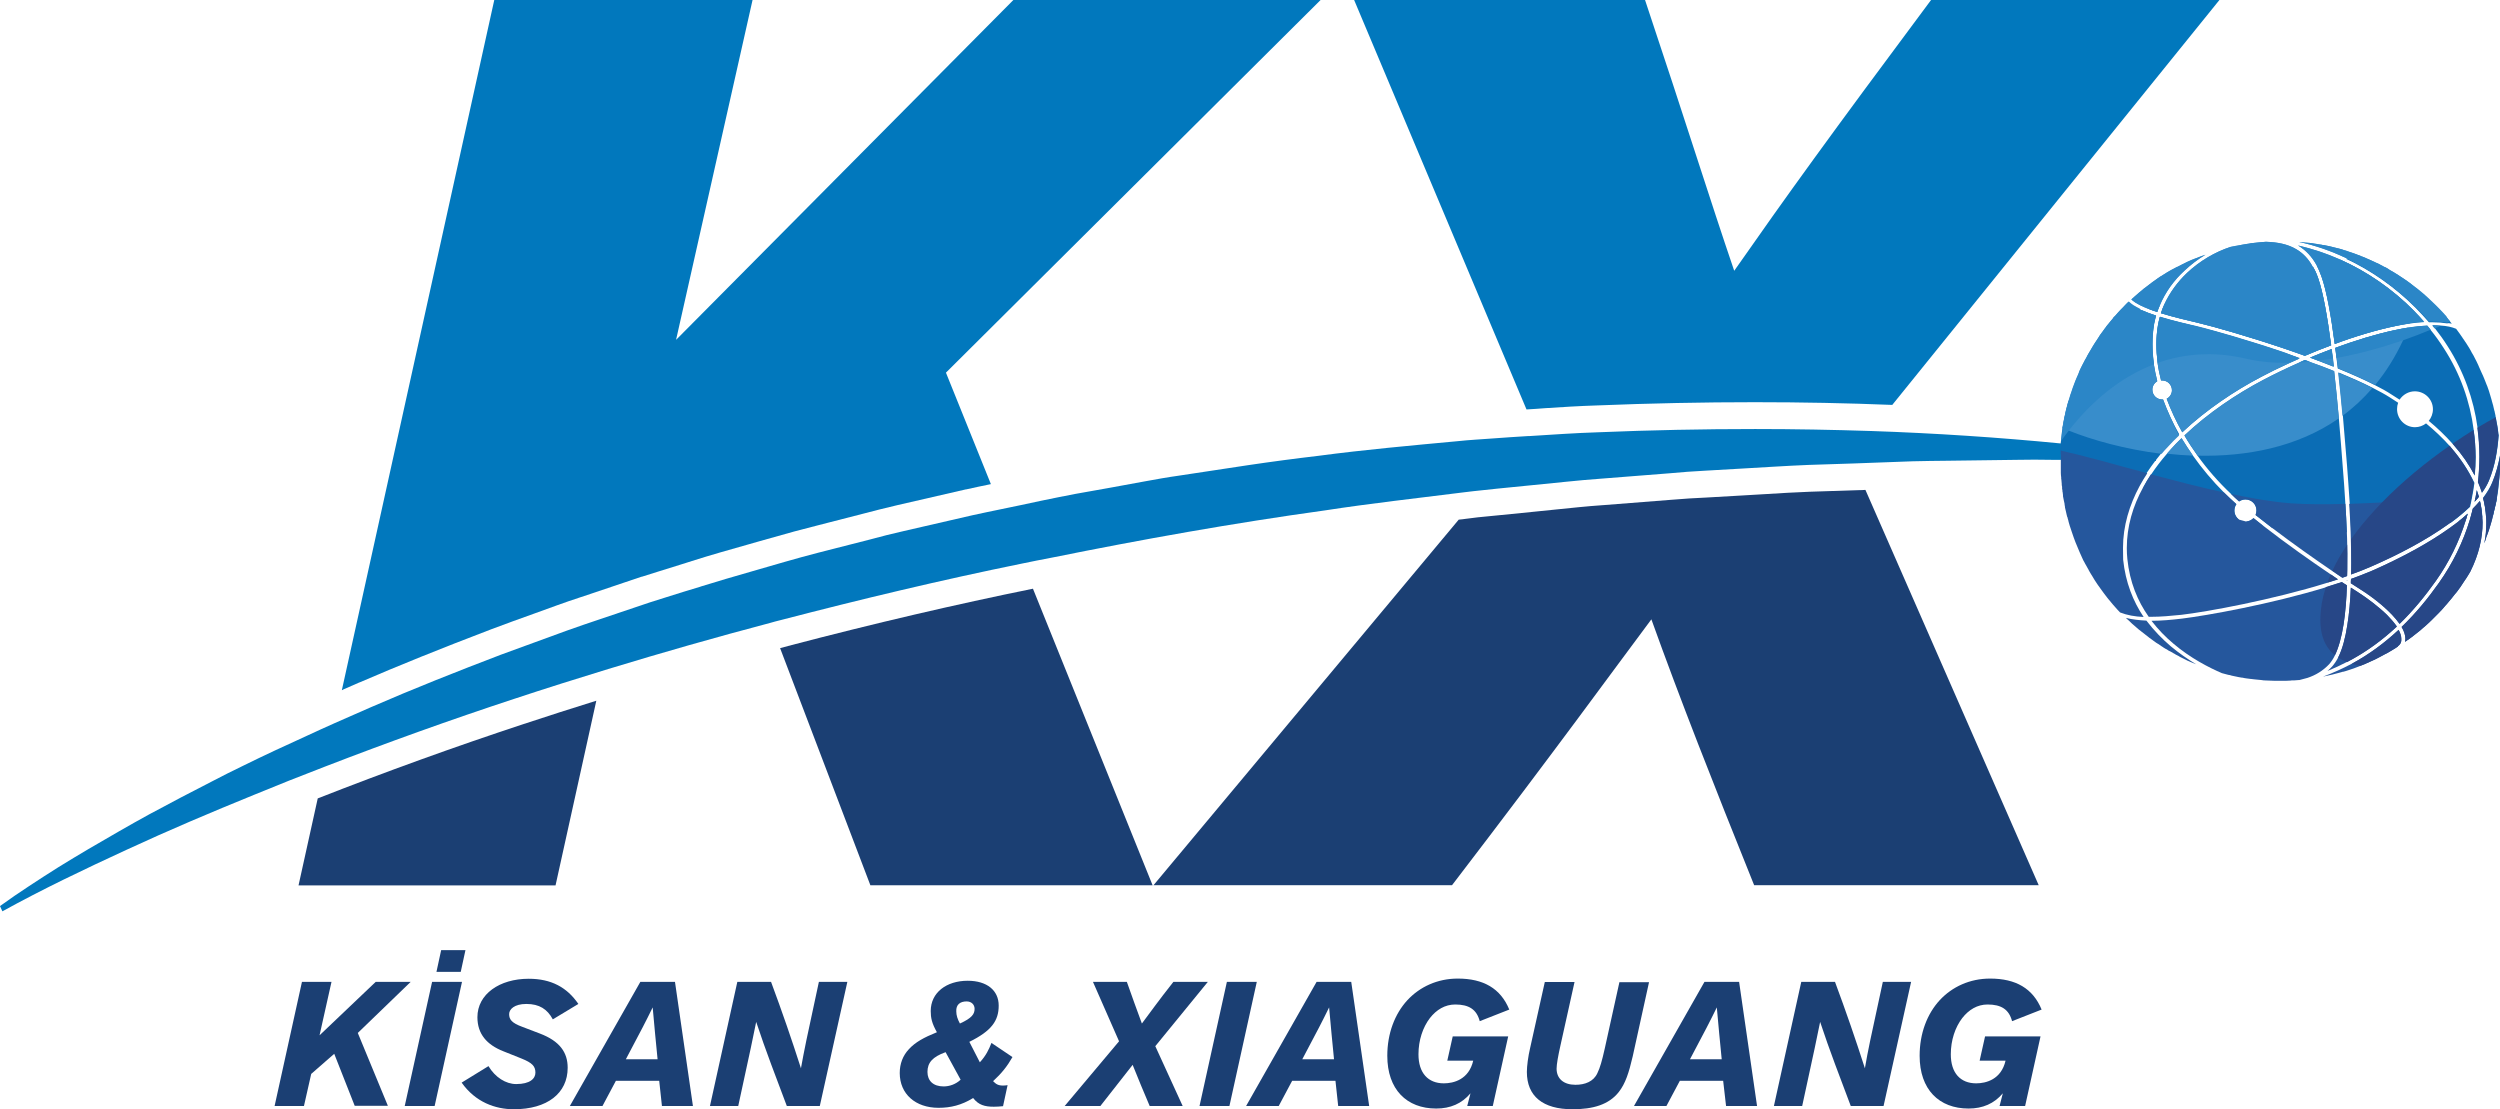 <?xml version="1.0" encoding="utf-8"?>
<!-- Generator: Adobe Illustrator 21.0.0, SVG Export Plug-In . SVG Version: 6.00 Build 0)  -->
<svg version="1.1" id="Layer_1" xmlns="http://www.w3.org/2000/svg" xmlns:xlink="http://www.w3.org/1999/xlink" x="0px" y="0px"
	 viewBox="0 0 1379.3 611.9" style="enable-background:new 0 0 1379.3 611.9;" xml:space="preserve">
<style type="text/css">
	.st0{fill:#1B3F73;}
	.st1{fill:#0178BD;}
	.st2{fill:#0B6DB5;}
	.st3{fill:#388DCB;}
	.st4{fill:#2B86C7;}
	.st5{fill:#25579D;}
	.st6{fill:#274787;}
	.st7{fill:none;}
</style>
<g>
	<g>
		<g>
			<path class="st0" d="M226.6,541.7h-19.3l-31,29.5l6.6-29.5h-16.3l-15.1,68.5h16.2l4-17.7l12.7-11.1l11.3,28.7H214l-16.6-40.2
				L226.6,541.7z"/>
		</g>
		<g>
			<path class="st0" d="M243.4,524.2l-2.6,12h13.4l2.6-12H243.4z M238.4,541.7l-15.1,68.5h16.5l15.1-68.5H238.4z"/>
		</g>
		<g>
			<path class="st0" d="M297.8,570.2l-9.7-3.7c-5.7-2.1-7.2-4-7.2-7c0-2.6,2.8-5.6,9.5-5.6c7.2,0,11.6,2.9,14.6,8.5l14.1-8.5
				c-6.3-9.2-15-13.9-27.4-13.9c-16.1,0-28.3,8.5-28.3,21.2c0,9.3,5.2,15.2,14.3,18.8l10,4c6,2.4,7.7,4.3,7.7,7.8
				c0,3.3-3,6.3-10.6,6.3c-5.7,0-11.6-3.7-15.3-9.9l-14.8,9.1c7.6,10.8,18.6,14.7,28.8,14.7c18.4,0,29.7-8.8,29.7-22.9
				C313.2,580.7,308.9,574.4,297.8,570.2z"/>
		</g>
		<g>
			<path class="st0" d="M372.4,541.7h-19.1l-38.9,68.5h18l7.4-13.9h23.9l1.5,13.9h17.1L372.4,541.7z M345.3,584.4
				c8.9-16.8,10.8-20.4,14.8-28.6c0.8,9.6,1.8,19.1,2.7,28.6H345.3z"/>
		</g>
		<g>
			<path class="st0" d="M451.8,541.7c-7.2,33.2-8,37.3-9.9,47.7c-5.1-15.9-10.3-31-16.5-47.7h-18.6l-15.1,68.5h15.6
				c7.2-33.1,8-36.9,9.9-46.4c5.2,15.8,11.1,30.9,16.9,46.4h18.2l15.2-68.5H451.8z"/>
		</g>
		<g>
			<path class="st0" d="M547.9,596.5c4.7-4.3,7.8-8.2,10.7-13.3l-11.6-7.8c-1.4,3.6-3,7-6.4,10.7l-5.8-11.3
				c12.2-6,16.2-11.6,16.2-20c0-8.4-6.5-13.7-17.1-13.7c-11.7,0-20.4,6.5-20.4,16.7c0,3.8,0.6,6.7,3.4,11.7
				c-7.2,2.9-11.9,5.5-15.4,9.3c-3.4,3.6-5.1,8.1-5.1,13.2c0,11.6,8.7,19.2,21.4,19.2c6.6,0,12.6-1.4,19.1-5.4
				c3,3.9,6.5,4.8,11.4,4.8c1.5,0,3.2-0.1,5.1-0.3l2.5-11.6c-1.1,0.2-1.8,0.2-2.2,0.2C550.8,599,549.6,598.2,547.9,596.5z
				 M533.3,552.5c2.7,0,4.4,1.8,4.4,4.1c0,2.9-1.5,5.1-8.1,8.1c-1.3-2.4-2-4.5-2-6.7C527.4,554.3,529.7,552.5,533.3,552.5z
				 M520.6,599.4c-5.7,0-8.9-3.1-8.9-8c0-5.1,2.8-8.3,10-10.9l8.3,15.2C527.3,598.2,523.9,599.4,520.6,599.4z"/>
		</g>
		<g>
			<path class="st0" d="M666.4,541.7h-19c-9,11.4-12.4,16.4-17.4,23c-2.8-7.5-5.6-15.4-8.3-23H603l14.4,32.8l-30,35.7h19.7
				c10.4-13.2,13.9-17.8,17.8-22.7c3.1,7.8,6.1,14.9,9.4,22.7h18.2l-15.1-33L666.4,541.7z"/>
		</g>
		<g>
			<path class="st0" d="M676.9,541.7l-15.1,68.5h16.5l15.1-68.5H676.9z"/>
		</g>
		<g>
			<path class="st0" d="M745.5,541.7h-19.1l-38.9,68.5h18l7.4-13.9h23.9l1.5,13.9h17.1L745.5,541.7z M718.5,584.4
				c8.9-16.8,10.8-20.4,14.8-28.6c0.8,9.6,1.8,19.1,2.7,28.6H718.5z"/>
		</g>
		<g>
			<path class="st0" d="M798.5,585.2h14.3c-2.4,10.4-10.8,12.5-16.2,12.5c-8.7,0-14-5.7-14-16c0-7.8,2.4-14.9,6.3-20
				c3.6-4.6,8.3-7.5,14-7.5c7.5,0,11.8,2.7,13.5,9.2l16.3-6.4c-4.8-11.7-14.3-17.1-28.4-17.1c-11.2,0-20.9,4.5-27.8,11.9
				c-7,7.6-11.1,18.4-11.1,30.7c0,18.6,10.7,29.1,27,29.1c7.8,0,14.1-2.7,18.9-8.4l-1.8,7h14.1l8.5-38.4h-30.6L798.5,585.2z"/>
		</g>
		<g>
			<path class="st0" d="M893.5,541.7l-8.1,36.7c-1.6,7.1-2.6,10.6-4.1,13.7c-2.1,4.6-6.8,6.4-12.1,6.4c-6.4,0-10.4-3.3-10.4-8.9
				c0-2.4,0.9-7.3,2-12.2l7.9-35.6h-16.4l-8.1,36.4c-1.1,4.6-1.8,10.1-1.8,13.2c0,13.4,8.8,20.6,25.2,20.6c11.2,0,20-2.5,25.5-9.5
				c3.7-4.7,5.6-10.7,7.7-19.7l9-40.9H893.5z"/>
		</g>
		<g>
			<path class="st0" d="M959.5,541.7h-19.1l-38.9,68.5h17.9l7.4-13.9h23.9l1.6,13.9h17.1L959.5,541.7z M932.4,584.4
				c8.9-16.8,10.8-20.4,14.8-28.6c0.8,9.6,1.8,19.1,2.7,28.6H932.4z"/>
		</g>
		<g>
			<path class="st0" d="M1038.8,541.7c-7.2,33.2-8.1,37.3-9.9,47.7c-5.1-15.9-10.3-31-16.5-47.7h-18.6l-15.1,68.5h15.6
				c7.2-33.1,8-36.9,9.9-46.4c5.2,15.8,11.1,30.9,16.9,46.4h18.1l15.2-68.5H1038.8z"/>
		</g>
		<g>
			<path class="st0" d="M1092.2,585.2h14.3c-2.4,10.4-10.8,12.5-16.2,12.5c-8.7,0-14-5.7-14-16c0-7.8,2.4-14.9,6.3-20
				c3.6-4.6,8.3-7.5,14-7.5c7.5,0,11.8,2.7,13.5,9.2l16.3-6.4c-4.8-11.7-14.3-17.1-28.4-17.1c-11.2,0-20.9,4.5-27.8,11.9
				c-7,7.6-11.1,18.4-11.1,30.7c0,18.6,10.7,29.1,27,29.1c7.8,0,14.1-2.7,18.9-8.4l-1.8,7h14.1l8.5-38.4h-30.6L1092.2,585.2z"/>
		</g>
	</g>
	<g>
		<g>
			<path class="st0" d="M1029.2,270.3l-30.6,1c-8.1,0.3-16.4,0.8-24.4,1.3c-4.5,0.3-9.1,0.5-13.6,0.8l-19.1,1.1l-9.4,0.5l-9.4,0.7
				l-38.2,3h-0.1c-8.9,0.6-18,1.6-26.9,2.5c-3.6,0.4-7.2,0.7-10.8,1.1l-19,1.9c-2.1,0.2-4.1,0.4-6.1,0.6c-4.3,0.4-8.4,0.8-12.5,1.4
				l-0.1,0H809c-1.4,0.2-2.8,0.4-4.2,0.5L636.4,488.4h164.7c58.8-76.8,87.2-116.2,110-146.7C927,386,945,431.7,967.8,488.4h157
				L1029.2,270.3z"/>
		</g>
		<g>
			<path class="st1" d="M1065.4,0c-56.7,76.1-79.6,107.9-108.6,149.4C942.9,108.6,930.5,68.5,907.6,0H747.1l95.1,225.9
				c3.4-0.2,6.8-0.4,10.3-0.7c9.2-0.6,18.7-1.2,28.2-1.5c29.8-1.2,59.1-1.8,87.4-1.8c26,0,51.2,0.5,75.9,1.5L1224.5,0H1065.4z"/>
		</g>
		<g>
			<path class="st1" d="M728.6,0H559.1L373,187.5L415.2,0H272.7l-84.1,380.8c0.3-0.1,0.6-0.2,0.8-0.4c3-1.3,5.9-2.6,8.9-3.9l0.1,0
				l0,0c21.3-9.2,44.3-18.5,72.6-29.3c7.9-3,16-5.9,23.8-8.7c4.3-1.5,8.5-3.1,12.7-4.6c4.3-1.6,8.6-3,12.8-4.4c2-0.7,4-1.3,6-2
				l18.4-6.2l9.2-3.1l0.1,0l0.1,0l9.2-2.9c4.1-1.3,8.2-2.6,12.2-3.8c2.1-0.7,4.3-1.3,6.3-2c10.4-3.3,21-6.3,31.3-9.2l6.3-1.8
				c6-1.7,12.4-3.5,18.9-5.3c4.1-1.1,8.3-2.2,12.3-3.2c2.2-0.6,4.4-1.1,6.6-1.7l18.7-4.8c6.1-1.6,12.7-3.3,19.2-4.8l37.8-8.7l0.1,0
				l0.1,0c4.5-1,9.1-2,13.6-2.9l-24.8-61.5L728.6,0z"/>
		</g>
		<g>
			<path class="st0" d="M569.9,324.8c-42.3,8.6-86.7,18.9-135.1,31.6c-1.5,0.4-2.9,0.8-4.4,1.2l49.8,130.8h155.7L569.9,324.8z"/>
		</g>
		<g>
			<path class="st0" d="M288.8,399.5c-38.2,12.6-76.3,26.4-113.5,41l-10.6,48h141.8L329,386.6C315.5,390.8,302.1,395.1,288.8,399.5z
				"/>
		</g>
	</g>
	<g>
		<path class="st1" d="M1189.6,251.1l-0.1,3.2c0,0,0,0,0,0l-31.3-0.3c0,0,0,0,0,0c0,0,0,0,0,0c0,0,0,0,0,0c0,0,0,0,0,0c0,0,0,0,0,0
			c0,0,0,0,0,0h-0.1l-6.9-0.1l-7.2-0.1l0,0h0l-7.3-0.1l-4.7,0l-9.6-0.1l-9.6,0.1l-38.3,0.5c-6.4,0.1-12.8,0.1-19.2,0.3l-19.1,0.7
			l-13.6,0.5l-24.7,0.8c-12.7,0.5-25.5,1.4-38.3,2.1l-19.1,1.1l-9.6,0.6l-9.5,0.8l-38.2,3c-12.8,0.9-25.4,2.4-38.1,3.6l-19.1,1.9
			c-2.5,0.3-5,0.5-7.5,0.8c-3.8,0.4-7.7,0.8-11.5,1.3c-25.3,3.2-50.7,6-76,9.9c-50.6,7-100.9,16-150.9,26.1
			c-5.4,1-10.7,2.1-16.1,3.2c-44.7,9.1-89,19.7-133.2,31.2c-2,0.5-4,1-6,1.6c-29.9,7.9-59.7,16.4-89.2,25.4
			c-17.3,5.3-34.5,10.7-51.7,16.4c-35.3,11.6-70.3,24.2-105,37.6c-13,5-25.9,10.1-38.7,15.4c-23.6,9.6-47.2,19.6-70.3,30.3
			c-23.2,10.7-46.3,21.7-68.6,34L0,499.9c5.3-3.8,10.6-7.5,16-11c5.4-3.6,10.8-7,16.3-10.5c11-6.8,22.1-13.3,33.3-19.7
			c5.6-3.2,11.2-6.4,16.9-9.5l17.1-9.1c5.7-3,11.5-5.9,17.2-8.9c5.7-3,11.5-5.9,17.3-8.7c5.8-2.9,11.6-5.6,17.5-8.4l17.6-8.1
			c5.2-2.4,10.4-4.8,15.6-7.1c6.6-2.9,13.2-5.8,19.8-8.7c23.7-10.3,47.7-19.8,71.8-29c12.1-4.5,24.3-8.8,36.4-13.3
			c6-2.2,12.2-4.2,18.3-6.3l18.4-6.2l9.2-3.1l9.2-2.9c6.1-2,12.3-3.8,18.5-5.7c0.1,0,0.1-0.1,0.2-0.1c9.3-2.9,18.6-5.6,28-8.3
			c3-0.9,6-1.7,9-2.6c6.2-1.8,12.4-3.6,18.6-5.3c6.2-1.7,12.5-3.3,18.8-4.9l18.8-4.8c6.3-1.7,12.5-3.3,18.8-4.7l37.8-8.7
			c5.4-1.2,10.8-2.3,16.1-3.4c7.3-1.5,14.5-3,21.8-4.6c6.3-1.3,12.7-2.6,19-3.8l19.1-3.4l19.1-3.5l9.5-1.7c3.2-0.6,6.4-1,9.6-1.5
			l38.3-5.8c6.4-1,12.8-1.8,19.2-2.7c6.4-0.9,12.8-1.6,19.2-2.4c25.6-3.4,51.3-5.7,77-8.1c6.4-0.7,12.9-1,19.3-1.5
			c6.5-0.4,12.9-1,19.3-1.3c0.2,0,0.4,0,0.7,0c12.7-0.8,25.3-1.7,38-2.1c28.9-1.2,57.9-1.8,86.8-1.8h0c21.4,0,42.8,0.4,64.2,1.1
			c35,1.2,70,3.5,104.8,6.9c0,0,0,0,0,0C1154.7,246.6,1172.2,248.7,1189.6,251.1z"/>
	</g>
	<g>
		<g>
			<g>
				<path class="st2" d="M1379.3,251.3c-0.9,4.9-2.2,9.9-4.3,14.9c-1.2,2.8-2.9,5.6-5,8.4c0,0.1,0,0.1,0,0.2
					c0.9,3.3,1.4,6.8,1.6,10.3c1.3-0.3,2.6-0.5,3.9-0.8c0.2-0.6,0.3-1.2,0.4-1.8c0.1-0.4,0.2-0.8,0.3-1.2c0.2-0.7,0.3-1.4,0.5-2.1
					c0.1-0.6,0.3-1.2,0.4-1.9c0-0.1,0-0.2,0.1-0.2c0.1-0.7,0.3-1.5,0.4-2.2c0,0,0-0.1,0-0.1c0.1-0.7,0.2-1.4,0.3-2.1
					c0-0.2,0.1-0.3,0.1-0.5c0.3-1.7,0.5-3.3,0.6-5c0.1-0.9,0.2-1.8,0.3-2.7c0.1-0.7,0.1-1.4,0.2-2.1c0-0.3,0.1-0.7,0.1-1
					c0-0.4,0-0.9,0.1-1.3c0-0.6,0.1-1.3,0.1-1.9c0-0.4,0-0.8,0-1.1c0-0.2,0-0.4,0-0.6c0-0.1,0-0.1,0-0.2c0-0.7,0-1.3,0-2
					C1379.3,253.4,1379.3,252.3,1379.3,251.3z M1368.3,276.6c-1.2,1.4-2.5,2.8-3.9,4.2c-0.5,2-1,4-1.6,6c2.3-0.4,4.6-0.8,6.8-1.3
					C1369.4,282.4,1369,279.5,1368.3,276.6z M1366.5,270.4c-0.2,1.5-0.5,3-0.8,4.4c-0.1,0.7-0.3,1.3-0.4,2c0.6-0.7,1.2-1.3,1.8-2
					c0.2-0.2,0.4-0.5,0.6-0.7C1367.3,272.8,1366.9,271.6,1366.5,270.4z M1184.8,170.2c1.1,0.5,2.3,0.9,3.5,1.3
					c0.6,0.2,1.2,0.4,1.9,0.6c0.4-1.2,0.8-2.5,1.4-3.6L1184.8,170.2z M1278.9,153.3c-0.8-2.3-1.7-4.3-2.7-6.1l-82,20.7
					c-0.7,1.6-1.4,3.3-1.9,4.9c7.3,2.3,15.4,4.1,21.2,5.5c7.3,1.8,26.8,7.2,48,14.4c3.4,1.1,6.8,2.3,10.2,3.6c4.8-2,9.6-4,14.5-5.8
					C1284.1,174.9,1281.6,161,1278.9,153.3z M1287.5,201.8c-0.2-1.3-0.3-2.6-0.5-4c-0.2-1.8-0.4-3.5-0.7-5.2c-4,1.5-8,3.1-11.9,4.7
					c1.5,0.6,3,1.1,4.5,1.7c2.9,1.1,5.7,2.2,8.5,3.3C1287.6,202.2,1287.5,202,1287.5,201.8z M1232.8,281.7c0-1.3,0.4-2.5,1.1-3.5
					c-2.3-2.1-4.6-4.2-6.8-6.4c-6.4-6.4-12.2-13.3-17.2-20.4c-2.3-3.2-4.3-6.4-6.3-9.6c-2,1.9-3.9,3.9-5.7,5.9
					c-0.8,0.9-1.6,1.8-2.4,2.7c-3.2,3.7-6.1,7.5-8.7,11.4c-1.5,2.3-3,4.7-4.3,7.2c17.5,6.6,36.5,13.2,53,17.9
					C1233.8,285.6,1232.8,283.8,1232.8,281.7z M1294,278.1c-0.5-8.1-1-15.3-1.5-21c-0.5-7.3-1.3-16.4-2.1-26.2
					c-0.8-8.4-1.6-17.3-2.6-26.1c-4.4-1.8-8.9-3.5-13.5-5.1h0c-0.9-0.3-1.8-0.7-2.7-1c-1.1,0.5-2.2,1-3.3,1.5
					c-7,3.1-13.6,6.3-19.7,9.5c-14.6,7.7-30.2,18.1-43.4,30.6c2.2,3.8,4.7,7.5,7.3,11.2c5.3,7.4,11.5,14.5,18.5,21.1l0,0
					c1.4,1.4,2.9,2.8,4.4,4.1c1-0.7,2.2-1.1,3.5-1.1c3.4,0,6.1,2.7,6.1,6.1c0,0.9-0.2,1.7-0.5,2.5c3,2.4,6,4.7,9.1,7.1
					c2,0.4,3.9,0.7,5.7,1c9.1,1.4,21.5,1.8,35.5,1.4C1294.6,288.3,1294.3,283,1294,278.1z M1352.3,247c-0.3-0.3-0.6-0.6-0.8-1
					c-4-4.5-8.4-8.6-13-12.4c-1.7,1.3-3.8,2.1-6.1,2.1c-5.5,0-9.9-4.5-9.9-10c0-1.2,0.2-2.4,0.6-3.5c-1.5-1-3.1-2-4.5-2.9
					c-2.8-1.8-6-3.5-9.5-5.3c-5.7-2.9-12.1-5.7-18.9-8.5c0.9,8,1.7,16.1,2.4,23.8c0.9,10.3,1.7,19.9,2.3,27.5c0.4,5.7,1,13,1.5,21.1
					c0.3,4.9,0.6,10.2,0.8,15.6c1.1,0,2.1-0.1,3.2-0.1c16.3-0.7,34.4-2.4,51.8-5c4-2.9,7.6-5.9,10.6-8.8c0.4-1.6,0.7-3.2,1-4.8
					c0.6-2.8,1-5.6,1.4-8.4C1361.8,259.3,1357.4,252.9,1352.3,247z M1193.4,220.4c-0.1,0-0.3,0-0.5,0c-3,0-5.4-2.4-5.4-5.4
					c0-2,1.1-3.7,2.7-4.7c-0.8-3.1-1.4-6.3-1.9-9.4c-0.5-3.8-0.8-7.5-0.8-11.1c0-3.8,0.3-7.5,0.9-11.1c0.3-1.6,0.6-3.1,1.1-4.6
					c-3-1-5.7-2-8.2-3.1l-15,3.8c0,0,0,0,0,0l-25.2,46.8c-0.3,1.1-0.6,2.3-0.9,3.4c-0.3,1.2-0.6,2.3-0.8,3.5
					c-0.2,0.7-0.3,1.4-0.5,2.2c0,0.1,0,0.1,0,0.2c-0.1,0.5-0.2,1-0.3,1.4c-0.1,0.6-0.2,1.2-0.3,1.8c-0.1,0.5-0.2,1-0.3,1.5
					c-0.1,0.5-0.2,1-0.2,1.6c0,0.2,0,0.3-0.1,0.4c-0.2,1.2-0.3,2.4-0.4,3.6c-0.1,0.6-0.1,1.3-0.2,1.9c0,0.1,0,0.1,0,0.1
					c0,0.2-0.1,0.4-0.1,0.7c0,0.3-0.1,0.5-0.1,0.8c0,0.2,0,0.3-0.1,0.5c0,0.2,0,0.3,0,0.5c-0.1,0.9-0.1,1.8-0.2,2.7c0,0.3,0,0.6,0,1
					c0,0,0,0,0,0v0.2c0,0,0,0,0,0c0,0.3,0,0.7,0,1c2.1,0.9,4.5,1.9,7.2,3h0l0,0c9.5,3.9,22.4,9,36.4,14.3c1.3-2.4,2.7-4.7,4.2-7
					c1.5-2.3,3.2-4.6,4.9-6.9c0,0,0,0,0,0c1.1-1.4,2.3-2.8,3.4-4.3c1.1-1.3,2.2-2.6,3.4-3.8c2-2.2,4-4.3,6.2-6.3
					C1198.8,233.4,1195.8,226.9,1193.4,220.4z M1260.8,194.8c-21.1-7.2-40.6-12.6-47.8-14.4c-5.9-1.4-13.9-3.3-21.4-5.5
					c-0.4,1.4-0.7,2.9-1,4.4c-0.6,3.5-0.9,7-0.9,10.7c0,3.4,0.3,6.8,0.7,10.4c0.4,3.1,1.1,6.3,1.9,9.5c0.2,0,0.4,0,0.6,0
					c3,0,5.4,2.4,5.4,5.4c0,2.1-1.2,3.8-2.9,4.7c2.3,6.2,5.2,12.4,8.6,18.5c13.3-12.5,28.9-22.9,43.6-30.6c4.7-2.5,9.8-5,15.1-7.4
					c2-0.9,4-1.8,6-2.7C1266.1,196.6,1263.4,195.7,1260.8,194.8z M1352.7,178.6c-0.3-0.4-0.7-0.9-1-1.3c-0.6-0.8-1.3-1.5-1.9-2.2
					c-0.3-0.4-0.7-0.7-1-1.1c-0.3-0.4-0.6-0.7-1-1.1c-0.7-0.7-1.3-1.4-2-2.1c0,0,0,0,0,0c-0.7-0.7-1.4-1.4-2.1-2.1
					c-1.4-1.4-2.8-2.7-4.2-4c0,0,0,0,0,0c-1.4-1.3-2.9-2.6-4.4-3.8c0,0,0,0,0,0v0c-0.6-0.5-1.1-0.9-1.7-1.3
					c-0.2-0.1-0.4-0.3-0.6-0.4c-0.8-0.6-1.5-1.2-2.3-1.8c-0.8-0.6-1.6-1.1-2.3-1.7c0,0-0.1,0-0.1-0.1c-0.1-0.1-0.2-0.1-0.3-0.2
					c-0.7-0.5-1.4-1-2.1-1.4c-0.4-0.3-0.8-0.5-1.2-0.8c-0.4-0.3-0.8-0.5-1.2-0.8c-0.8-0.5-1.6-1-2.4-1.5c-0.1,0-0.1-0.1-0.2-0.1
					c-0.4-0.2-0.8-0.5-1.2-0.7c-0.4-0.2-0.8-0.5-1.2-0.7c0,0-0.1-0.1-0.1-0.1c-0.7-0.4-1.5-0.8-2.2-1.3c0,0-0.1-0.1-0.2-0.1
					c0,0,0,0-0.1,0s0,0-0.1,0c-0.8-0.4-1.6-0.8-2.4-1.3c-0.1-0.1-0.2-0.1-0.3-0.2c0,0,0,0,0,0c-0.5-0.3-1-0.5-1.5-0.7
					c-0.1,0-0.2-0.1-0.3-0.1c-0.4-0.2-0.7-0.3-1-0.5c-1.6-0.8-3.1-1.5-4.7-2.1c-0.6-0.3-1.3-0.5-1.9-0.8h0c0,0-0.1,0-0.1,0
					c-0.1,0-0.2-0.1-0.3-0.1c-0.1,0-0.1-0.1-0.2-0.1c-0.6-0.2-1.2-0.4-1.7-0.7c-0.1-0.1-0.3-0.1-0.4-0.1l-6.4,1.6
					c13.9,6.5,27,15.7,38.3,27c2.6,2.6,5,5.3,7.4,8c0.7,0,1.4,0,2.1,0c2.8,0,5.4,0.2,7.9,0.6h0
					C1351,178.2,1351.9,178.4,1352.7,178.6c0.2,0.3,0.5,0.6,0.7,0.9C1353.2,179.2,1353,178.9,1352.7,178.6z M1378.4,239.1
					c-0.1-0.6-0.1-1.1-0.2-1.7c0-0.1,0-0.1,0-0.2c-0.1-0.4-0.1-0.9-0.2-1.3c-0.1-0.9-0.3-1.8-0.5-2.7c-0.2-1-0.4-2-0.5-2.9
					c-0.1-0.4-0.2-0.7-0.2-1.1c-0.1-0.6-0.3-1.2-0.4-1.8c0-0.3-0.1-0.5-0.2-0.8c-0.2-0.8-0.4-1.6-0.6-2.5c0,0,0,0,0-0.1
					c-0.3-1-0.5-1.9-0.8-2.8c0,0,0-0.1,0-0.1c-0.2-0.8-0.5-1.6-0.7-2.4c-0.1-0.3-0.2-0.7-0.3-1c-0.2-0.7-0.4-1.3-0.6-2
					c-0.2-0.6-0.4-1.2-0.6-1.7c-0.2-0.6-0.4-1.2-0.7-1.8c-0.3-0.8-0.6-1.5-0.9-2.3c-0.3-0.7-0.6-1.4-0.9-2.2
					c-0.1-0.2-0.2-0.5-0.3-0.7c-0.1-0.2-0.2-0.4-0.3-0.6c-0.3-0.7-0.6-1.3-0.9-2c-0.4-0.8-0.8-1.7-1.1-2.5c-0.1-0.2-0.1-0.3-0.2-0.5
					c-0.3-0.7-0.7-1.4-1-2.1c-0.6-1.1-1.1-2.2-1.7-3.3c-0.3-0.5-0.6-1-0.9-1.5c-0.1-0.3-0.3-0.5-0.4-0.8c-0.5-0.9-1-1.8-1.6-2.7
					c-0.4-0.6-0.8-1.3-1.2-1.9c-0.1-0.2-0.3-0.5-0.5-0.7c-0.4-0.6-0.8-1.3-1.3-1.9c0-0.1-0.1-0.1-0.1-0.2c-0.5-0.8-1.1-1.6-1.6-2.3
					c-0.6-0.9-1.3-1.8-1.9-2.6c0,0,0,0,0,0c-2.4-1-5.3-1.6-8.6-1.8h0c-1.3-0.1-2.7-0.2-4.2-0.2h-0.3c0.4,0.5,0.8,1,1.3,1.6
					c2.5,3.2,4.9,6.5,7.1,10c8.9,13.9,14.4,29.3,16.5,44.9c0.7,5.3,1.1,10.7,1.1,16c0,4.7-0.3,9.3-0.8,14c0.8,1.9,1.6,3.9,2.2,5.9
					c1.6-2.2,2.9-4.5,3.8-6.6c3.5-8.5,4.8-17.1,5.4-25.2v0C1378.4,239.8,1378.4,239.5,1378.4,239.1z M1364.8,237.3
					c-2-15.7-7.4-31.1-16.4-45c-2.3-3.6-4.7-7-7.4-10.3c-0.6-0.8-1.3-1.6-1.9-2.3c-3.3,0.1-6.7,0.5-10.4,1.1
					c-9.8,1.5-20.9,4.5-32.1,8.3c-2.7,0.9-5.5,1.9-8.2,2.9c0.2,1.9,0.5,3.7,0.7,5.6c0.2,1.4,0.3,2.7,0.5,4.1
					c0.1,0.5,0.1,1.1,0.2,1.6c7.4,3,14.4,6.1,20.5,9.2c3.4,1.7,6.5,3.4,9.2,5.2c1.4,0.9,2.9,1.8,4.4,2.8c1.8-2.7,4.9-4.6,8.4-4.6
					c5.5,0,10,4.4,10,9.9c0,2.4-0.9,4.7-2.3,6.4c4.6,3.8,9.1,8.1,13.2,12.7c0.2,0.3,0.5,0.5,0.7,0.8c4.5,5.1,8.4,10.7,11.5,16.7
					c0.3-3.4,0.5-6.8,0.5-10.2C1365.8,247.2,1365.5,242.2,1364.8,237.3z M1332,171.7c-11.9-12.1-26-21.8-40.8-28.4l-13,3.3
					c1,1.8,1.8,3.8,2.6,6c2.8,8,5.3,21.8,7.3,37.2c2.6-1,5.2-1.9,7.8-2.8c11.8-4,23.4-7,33.7-8.5c2.7-0.4,5.3-0.7,7.8-0.8
					C1335.7,175.6,1333.9,173.6,1332,171.7z M1243.3,285.9c-1.1,1.1-2.5,1.8-4.1,1.9c3.3,0.9,6.5,1.7,9.5,2.4
					C1246.9,288.8,1245.1,287.4,1243.3,285.9z M1356.3,287.8c1.4-0.2,2.8-0.4,4.1-0.7c0.4-1.2,0.8-2.5,1.1-3.7
					C1359.9,284.9,1358.1,286.4,1356.3,287.8z"/>
			</g>
			<g>
				<path class="st3" d="M1308.9,214.1c-5.1,5.9-10.6,11-16.5,15.3c-0.7-7.7-1.5-15.8-2.4-23.8
					C1296.9,208.4,1303.3,211.2,1308.9,214.1z"/>
			</g>
			<g>
				<path class="st3" d="M1287.6,202.3c-2.8-1.1-5.6-2.2-8.5-3.3c-1.5-0.6-3-1.1-4.5-1.7c3.9-1.6,7.9-3.2,11.9-4.7
					c0.2,1.7,0.4,3.5,0.7,5.2c0.2,1.3,0.3,2.6,0.5,4C1287.5,202,1287.6,202.2,1287.6,202.3z"/>
			</g>
			<g>
				<path class="st3" d="M1287.8,204.7c-4.4-1.8-8.9-3.5-13.5-5.1h0c-0.9-0.3-1.8-0.7-2.7-1c-1.1,0.5-2.2,1-3.3,1.5
					c-7,3.1-13.6,6.3-19.7,9.5c-14.6,7.7-30.2,18.1-43.4,30.6c2.2,3.8,4.7,7.5,7.3,11.2c26.6,0.6,54.8-4.5,77.9-20.6
					C1289.7,222.4,1288.8,213.5,1287.8,204.7z M1260.8,194.8c-21.1-7.2-40.6-12.6-47.8-14.4c-5.9-1.4-13.9-3.3-21.4-5.5
					c-0.4,1.4-0.7,2.9-1,4.4c-0.6,3.5-0.9,7-0.9,10.7c0,3.4,0.3,6.8,0.7,10.4c0.4,3.1,1.1,6.3,1.9,9.5c0.2,0,0.4,0,0.6,0
					c3,0,5.4,2.4,5.4,5.4c0,2.1-1.2,3.8-2.9,4.7c2.3,6.2,5.2,12.4,8.6,18.5c13.3-12.5,28.9-22.9,43.6-30.6c4.7-2.5,9.8-5,15.1-7.4
					c2-0.9,4-1.8,6-2.7C1266.1,196.6,1263.4,195.7,1260.8,194.8z M1203.6,241.7c-2,1.9-3.9,3.9-5.7,5.9c-0.8,0.9-1.6,1.8-2.4,2.7
					c4.7,0.5,9.5,0.9,14.4,1.1C1207.7,248.2,1205.6,244.9,1203.6,241.7z M1193.4,220.4c-0.1,0-0.3,0-0.5,0c-3,0-5.4-2.4-5.4-5.4
					c0-2,1.1-3.7,2.7-4.7c-0.8-3.1-1.4-6.3-1.9-9.4c-0.5-3.8-0.8-7.5-0.8-11.1c0-3.8,0.3-7.5,0.9-11.1c0.3-1.6,0.6-3.1,1.1-4.6
					c-3-1-5.7-2-8.2-3.1c-0.3-0.1-0.7-0.3-1-0.4c-2.5-1.2-4.6-2.5-6.1-4c-0.1,0.1-0.2,0.2-0.3,0.3c-0.1,0.1-0.2,0.2-0.3,0.3
					c-0.2,0.2-0.4,0.3-0.5,0.5c0,0,0,0.1-0.1,0.1c-0.1,0.1-0.1,0.1-0.2,0.2c-0.1,0.1-0.1,0.1-0.2,0.2c-0.7,0.7-1.4,1.4-2,2.1
					c-0.7,0.8-1.5,1.5-2.2,2.3c-0.7,0.8-1.4,1.6-2.1,2.4c0,0,0,0,0,0c-0.4,0.4-0.7,0.8-1.1,1.3c-0.4,0.4-0.7,0.9-1.1,1.3
					c-0.3,0.3-0.6,0.7-0.8,1c-0.4,0.4-0.7,0.9-1.1,1.3c-0.1,0.2-0.3,0.4-0.4,0.6c0,0.1-0.1,0.1-0.2,0.2c0,0,0,0,0,0.1
					c-0.5,0.6-0.9,1.2-1.3,1.7c-0.1,0.1-0.2,0.2-0.2,0.3c-0.1,0.1-0.1,0.1-0.1,0.2c-0.1,0.1-0.1,0.2-0.2,0.2c-0.4,0.5-0.7,1-1.1,1.5
					c0,0-0.1,0.1-0.1,0.1c-0.1,0.1-0.1,0.2-0.2,0.3c0,0.1-0.1,0.1-0.1,0.2c-0.1,0.1-0.2,0.3-0.3,0.5c0,0,0,0.1-0.1,0.1
					c0,0-0.1,0.1-0.1,0.2c-0.5,0.8-1,1.5-1.5,2.3c0,0,0,0,0,0c0,0.1-0.1,0.1-0.1,0.2c0,0.1-0.1,0.2-0.2,0.2c-0.5,0.8-1,1.6-1.5,2.4
					c-0.6,1-1.1,1.9-1.7,2.9c-0.5,0.8-0.9,1.6-1.4,2.4c0,0.1-0.1,0.1-0.1,0.2c0,0,0,0,0,0.1c0,0.1-0.1,0.2-0.1,0.2
					c-0.3,0.5-0.5,0.9-0.8,1.4c0,0,0,0.1-0.1,0.1c-0.3,0.5-0.5,1-0.7,1.4c-0.3,0.5-0.5,1-0.8,1.5c-0.2,0.5-0.4,0.9-0.7,1.4
					c-0.1,0.2-0.2,0.4-0.3,0.6c-0.2,0.4-0.4,0.9-0.6,1.3c-0.1,0.3-0.2,0.5-0.3,0.8c0,0,0,0,0,0.1c-0.1,0.2-0.2,0.5-0.3,0.7
					c-0.1,0.1-0.1,0.3-0.2,0.5c-0.3,0.6-0.5,1.2-0.8,1.8c-0.1,0.2-0.1,0.3-0.2,0.5c0,0.1-0.1,0.1-0.1,0.2c-0.2,0.5-0.4,1-0.6,1.5
					c-0.2,0.5-0.4,1.1-0.6,1.6c-0.2,0.5-0.4,1.1-0.6,1.6c-0.3,1-0.7,2-1,3c-0.1,0.2-0.1,0.3-0.2,0.5c-0.3,1-0.6,2-0.9,3
					c-0.2,0.6-0.3,1.1-0.5,1.6c-0.3,1.1-0.6,2.3-0.9,3.4c-0.3,1.2-0.6,2.3-0.8,3.5c-0.2,0.7-0.3,1.4-0.5,2.2c0,0.1,0,0.1,0,0.2
					c-0.1,0.5-0.2,1-0.3,1.4c-0.1,0.6-0.2,1.2-0.3,1.8c-0.1,0.5-0.2,1-0.3,1.5c1.1,0.5,2.3,1,3.6,1.5c13,5.2,31.1,10.3,51.2,12.8
					c1.1-1.3,2.2-2.6,3.4-3.8c2-2.2,4-4.3,6.2-6.3C1198.8,233.4,1195.8,226.9,1193.4,220.4z"/>
			</g>
			<g>
				<path class="st3" d="M1296.7,189c11.3-3.8,22.3-6.7,32.1-8.3c-1,2.5-2,4.8-3,7.1c-4.4,9.4-9.6,17.6-15.4,24.6
					c-6.1-3.1-13.1-6.2-20.5-9.2c-0.1-0.5-0.1-1.1-0.2-1.6c-0.2-1.4-0.3-2.7-0.5-4.1c-0.2-1.9-0.5-3.8-0.7-5.6
					C1291.2,190.9,1293.9,189.9,1296.7,189z"/>
			</g>
			<g>
				<path class="st3" d="M1191.6,168.5c-0.5,1.2-1,2.4-1.4,3.6c-0.6-0.2-1.2-0.4-1.9-0.6c-1.2-0.4-2.4-0.9-3.5-1.3
					c-2.6-1-5-2.2-6.7-3.3c-0.9-0.6-1.6-1.1-2.2-1.7c0.3-0.3,0.6-0.5,0.9-0.8s0.6-0.5,0.9-0.8c0.8-0.7,1.6-1.4,2.4-2.1
					c0.8-0.6,1.5-1.3,2.3-1.9c0.1,0,0.1-0.1,0.2-0.2c0.8-0.6,1.6-1.2,2.4-1.8c0,0,0.1-0.1,0.1-0.1c0.8-0.6,1.7-1.3,2.5-1.9
					c0.8-0.6,1.6-1.1,2.4-1.7c0.1-0.1,0.2-0.2,0.4-0.3c0.4-0.3,0.8-0.5,1.1-0.8c0.3-0.2,0.6-0.4,0.9-0.5c0,0,0,0,0,0c0,0,0,0,0,0
					c0.1,0,0.1-0.1,0.2-0.1c0.1-0.1,0.1-0.1,0.2-0.2c0.9-0.6,1.8-1.1,2.7-1.7c0.9-0.5,1.8-1.1,2.8-1.6c0.9-0.5,1.9-1,2.8-1.5
					c0,0,0,0,0.1,0c0,0,0,0,0,0c0,0,0.1,0,0.1,0c0.9-0.5,1.8-0.9,2.7-1.4c0.9-0.4,1.7-0.8,2.6-1.3c0.6-0.3,1.2-0.5,1.8-0.8
					c0.7-0.3,1.3-0.6,2-0.8c0.3-0.2,0.7-0.3,1-0.4c0,0,0,0,0,0c0.1,0,0.2-0.1,0.3-0.1c0.3-0.1,0.7-0.3,1-0.4
					c0.2-0.1,0.3-0.1,0.5-0.2c0.2-0.1,0.3-0.1,0.5-0.2c0.4-0.1,0.7-0.3,1.1-0.4c0.4-0.1,0.7-0.3,1.1-0.4c0.3-0.1,0.6-0.2,0.9-0.3
					c-4.1,2.4-7.9,5.3-11.4,8.6C1199.5,154.5,1194.7,161.1,1191.6,168.5z"/>
			</g>
			<g>
				<path class="st3" d="M1278.9,153.3c2.8,7.8,5.2,21.7,7.2,37.2c-4.9,1.8-9.8,3.8-14.5,5.8c-3.4-1.2-6.8-2.4-10.2-3.6
					c-21.2-7.2-40.7-12.7-48-14.4c-5.9-1.4-13.9-3.3-21.2-5.5c0.5-1.7,1.2-3.3,1.9-4.9c3-6.5,7.3-12.4,12.6-17.4
					c6.9-6.5,15.4-11.5,24-14.3h0c0,0,0,0,0,0c0,0,0,0,0,0c0.2,0,0.4-0.1,0.6-0.1c0.5-0.1,1.1-0.2,1.6-0.3c0.3-0.1,0.7-0.2,1.1-0.2
					c0.7-0.1,1.4-0.3,2.2-0.4c0.1,0,0.2,0,0.4-0.1c1-0.2,1.9-0.3,2.9-0.5h0c0.8-0.1,1.6-0.2,2.4-0.4c0.3,0,0.6-0.1,0.9-0.1
					c0,0,0,0,0,0c0.9-0.1,1.8-0.2,2.8-0.3c0.3,0,0.6-0.1,0.9-0.1c0.3,0,0.7-0.1,1-0.1c0.3,0,0.6,0,0.8-0.1c0.2,0,0.4,0,0.6,0
					c0.4,0,0.8-0.1,1.2-0.1h0c0.1,0,0.1,0,0.2,0c0,0-0.1,0-0.1,0c6.4,0.2,12,1.3,16.7,4.1c3.6,2.1,6.7,5.2,9.1,9.7
					C1277.2,148.9,1278.1,151,1278.9,153.3z"/>
			</g>
			<g>
				<path class="st3" d="M1291.2,143.3c14.8,6.6,28.9,16.3,40.8,28.4c-0.8,2.3-1.5,4.5-2.4,6.7c-10.3,1.5-21.9,4.6-33.7,8.5
					c-2.6,0.9-5.2,1.8-7.8,2.8c-2-15.4-4.4-29.2-7.3-37.2c-0.8-2.2-1.6-4.2-2.6-6c-2.7-5-6.1-8.5-10.2-11c0,0-0.1,0-0.1-0.1
					C1275.8,137.3,1283.6,139.9,1291.2,143.3z"/>
			</g>
			<g>
				<path class="st3" d="M1335.1,160.7L1335.1,160.7c-0.7,3-1.5,5.9-2.4,8.7c-11.2-11.3-24.4-20.4-38.3-27c-8.4-4-17.1-7-25.9-8.9
					c0,0,0,0,0,0c0.2,0,0.3,0,0.4,0c0.2,0,0.4,0,0.6,0.1c0.1,0,0.1,0,0.2,0c0.1,0,0.1,0,0.2,0c0.3,0,0.6,0,0.8,0.1
					c0.6,0.1,1.1,0.1,1.7,0.2c0.1,0,0.2,0,0.3,0c0.3,0,0.6,0.1,1,0.1c0.1,0,0.1,0,0.2,0c0.4,0,0.8,0.1,1.1,0.1
					c0.4,0,0.8,0.1,1.2,0.2c0.1,0,0.3,0,0.5,0.1c0,0,0.1,0,0.1,0c0.5,0.1,0.9,0.1,1.4,0.2c0.1,0,0.3,0,0.4,0.1
					c0.4,0.1,0.9,0.1,1.3,0.2c0.3,0,0.5,0.1,0.8,0.1c0.3,0.1,0.6,0.1,0.9,0.2c0.1,0,0.2,0,0.2,0c0.3,0,0.5,0.1,0.7,0.1
					c1,0.2,1.9,0.4,2.9,0.6c0.7,0.2,1.3,0.3,2,0.5c0.5,0.1,1.1,0.3,1.6,0.4c0.4,0.1,0.9,0.2,1.3,0.3c0.2,0.1,0.5,0.1,0.7,0.2
					c0.8,0.2,1.5,0.4,2.2,0.7c0.1,0,0.3,0.1,0.4,0.1c0,0,0,0,0,0c0.7,0.2,1.4,0.4,2.1,0.7c0.8,0.3,1.6,0.5,2.4,0.8
					c0.1,0,0.2,0.1,0.3,0.1c0.7,0.3,1.5,0.5,2.2,0.8c0,0,0.1,0,0.1,0.1c0.1,0,0.3,0.1,0.4,0.1c0.6,0.2,1.2,0.4,1.7,0.7
					c0.1,0,0.1,0.1,0.2,0.1c0.1,0,0.2,0.1,0.3,0.1c0,0,0.1,0,0.1,0h0c0.6,0.3,1.3,0.5,1.9,0.8c1.6,0.7,3.2,1.4,4.7,2.1
					c0.3,0.2,0.7,0.3,1,0.5c0.1,0,0.2,0.1,0.3,0.1c0.5,0.2,1,0.5,1.5,0.7c0,0,0,0,0,0c0.1,0.1,0.2,0.1,0.3,0.2
					c0.8,0.4,1.6,0.8,2.4,1.3c0,0,0,0,0.1,0s0,0,0.1,0c0,0,0.1,0.1,0.2,0.1c0.8,0.4,1.5,0.8,2.2,1.3c0,0,0.1,0,0.1,0.1
					c0.4,0.2,0.8,0.5,1.2,0.7c0.4,0.2,0.8,0.5,1.2,0.7c0.1,0,0.1,0.1,0.2,0.1c0.8,0.5,1.6,1,2.4,1.5c0.4,0.3,0.8,0.5,1.2,0.8
					c0.4,0.3,0.8,0.5,1.2,0.8c0.7,0.5,1.4,0.9,2.1,1.4c0.1,0.1,0.2,0.1,0.3,0.2c0,0,0.1,0,0.1,0.1c0.8,0.6,1.6,1.1,2.3,1.7
					c0.8,0.6,1.5,1.2,2.3,1.8c0.2,0.2,0.4,0.3,0.6,0.4C1334,159.8,1334.6,160.3,1335.1,160.7z"/>
			</g>
			<g>
				<path class="st4" d="M1181.4,171.1c2.4,1.1,5.2,2.2,8.2,3.1c-0.4,1.5-0.8,3.1-1.1,4.6c-0.6,3.6-0.9,7.3-0.9,11.1
					c0,3.6,0.3,7.3,0.8,11.1c-18.8,7.2-34.5,20.6-46.7,36.2c-1.6,2-3.1,4-4.5,6.1c0.1-0.6,0.1-1.3,0.2-1.9c0.1-1.2,0.3-2.4,0.4-3.6
					c0-0.1,0-0.3,0.1-0.4c0.1-0.5,0.1-1,0.2-1.6c0.1-0.5,0.2-1,0.3-1.5c0.1-0.6,0.2-1.2,0.3-1.8c0.1-0.5,0.2-1,0.3-1.4
					c0-0.1,0-0.1,0-0.2c0.1-0.7,0.3-1.4,0.5-2.2c0.3-1.2,0.5-2.3,0.8-3.5c0.3-1.2,0.6-2.3,0.9-3.4c0.1-0.5,0.3-1.1,0.5-1.6
					c0.3-1,0.6-2,0.9-3c0.1-0.2,0.1-0.4,0.2-0.5c0.3-1,0.7-2,1-3c0.2-0.5,0.4-1.1,0.6-1.6c0.2-0.5,0.4-1.1,0.6-1.6
					c0.2-0.5,0.4-1,0.6-1.5c0-0.1,0.1-0.1,0.1-0.2c0.1-0.2,0.1-0.3,0.2-0.5c0.3-0.6,0.5-1.2,0.8-1.8c0.1-0.1,0.1-0.3,0.2-0.5
					c0.1-0.2,0.2-0.5,0.3-0.7c0,0,0,0,0-0.1c0.1-0.3,0.2-0.5,0.3-0.8c0.2-0.5,0.4-0.9,0.6-1.3c0.1-0.2,0.2-0.4,0.3-0.6
					c0.2-0.5,0.4-0.9,0.7-1.4c0.2-0.5,0.5-1,0.8-1.5c0.2-0.5,0.5-1,0.7-1.4c0,0,0-0.1,0.1-0.1c0.2-0.5,0.5-0.9,0.8-1.4
					c0-0.1,0.1-0.2,0.1-0.2c0,0,0,0,0-0.1c0-0.1,0.1-0.1,0.1-0.2c0.4-0.8,0.9-1.6,1.4-2.4c0.6-1,1.1-1.9,1.7-2.9
					c0.5-0.8,1-1.6,1.5-2.4c0-0.1,0.1-0.2,0.2-0.2c0-0.1,0.1-0.1,0.1-0.2c0,0,0,0,0,0c0.5-0.8,1-1.5,1.5-2.3c0,0,0.1-0.1,0.1-0.2
					c0,0,0-0.1,0.1-0.1c0.1-0.2,0.2-0.3,0.3-0.5c0-0.1,0.1-0.1,0.1-0.2c0.1-0.1,0.1-0.2,0.2-0.3c0,0,0.1-0.1,0.1-0.1
					c0.3-0.5,0.7-1,1.1-1.5c0.1-0.1,0.1-0.2,0.2-0.2c0-0.1,0.1-0.1,0.1-0.2c0.1-0.1,0.1-0.2,0.2-0.3c0.4-0.6,0.8-1.2,1.3-1.7
					c0,0,0,0,0-0.1c0-0.1,0.1-0.1,0.2-0.2c0.1-0.2,0.3-0.4,0.4-0.6c0.3-0.4,0.7-0.9,1.1-1.3c0.3-0.3,0.5-0.7,0.8-1
					c0.3-0.4,0.7-0.8,1.1-1.3c0.4-0.4,0.7-0.8,1.1-1.3c0,0,0,0,0,0c0.7-0.8,1.4-1.6,2.1-2.4c0.7-0.8,1.4-1.6,2.2-2.3
					c0.7-0.7,1.3-1.4,2-2.1c0.1-0.1,0.1-0.1,0.2-0.2c0.1-0.1,0.1-0.1,0.2-0.2c0,0,0,0,0.1-0.1c0.2-0.2,0.3-0.3,0.5-0.5
					c0.1-0.1,0.2-0.2,0.3-0.3c0.1-0.1,0.2-0.2,0.3-0.3c1.5,1.5,3.6,2.8,6.1,4C1180.8,170.8,1181.1,170.9,1181.4,171.1z"/>
			</g>
			<g>
				<path class="st4" d="M1268.8,197.5c-2,0.9-4,1.8-6,2.7c-8.4,0.1-16.4-0.6-23.6-2.3c-17.8-4.2-34.2-2.8-48.7,2.3
					c-0.5-3.5-0.7-7-0.7-10.4c0-3.7,0.3-7.3,0.9-10.7c0.3-1.5,0.6-2.9,1-4.4c7.4,2.3,15.5,4.1,21.4,5.5c7.2,1.8,26.7,7.2,47.8,14.4
					C1263.4,195.7,1266.1,196.6,1268.8,197.5z"/>
			</g>
			<g>
				<path class="st4" d="M1271.7,198.6c0.9,0.3,1.8,0.7,2.7,1c-2,0.2-4,0.3-6,0.5C1269.4,199.5,1270.6,199.1,1271.7,198.6z"/>
			</g>
			<g>
				<path class="st4" d="M1286.4,192.6c0.2,1.7,0.4,3.5,0.7,5.2c-2.7,0.5-5.3,0.8-8,1.2c-1.5-0.6-3-1.1-4.5-1.7
					C1278.4,195.7,1282.4,194.1,1286.4,192.6z"/>
			</g>
			<g>
				<path class="st4" d="M1191.6,168.5c-0.5,1.2-1,2.4-1.4,3.6c-0.6-0.2-1.2-0.4-1.9-0.6c-1.2-0.4-2.4-0.9-3.5-1.3
					c-2.6-1-5-2.2-6.7-3.3c-0.9-0.6-1.6-1.1-2.2-1.7c0.3-0.3,0.6-0.5,0.9-0.8s0.6-0.5,0.9-0.8c0.8-0.7,1.6-1.4,2.4-2.1
					c0.8-0.6,1.5-1.3,2.3-1.9c0.1,0,0.1-0.1,0.2-0.2c0.8-0.6,1.6-1.2,2.4-1.8c0,0,0.1-0.1,0.1-0.1c0.8-0.6,1.7-1.3,2.5-1.9
					c0.8-0.6,1.6-1.1,2.4-1.7c0.1-0.1,0.2-0.2,0.4-0.3c0.7-0.5,1.3-0.9,2-1.3c0,0,0,0,0,0c0,0,0,0,0,0c0.1,0,0.1-0.1,0.2-0.1v0
					c0.1,0,0.1-0.1,0.2-0.1c0.9-0.6,1.8-1.1,2.7-1.7c0.9-0.5,1.8-1.1,2.8-1.6c0.9-0.5,1.9-1,2.8-1.5c0,0,0,0,0.1,0c0,0,0,0,0,0
					c0,0,0.1,0,0.1,0c0.9-0.5,1.8-0.9,2.7-1.4c0.9-0.4,1.7-0.8,2.6-1.3c0.6-0.3,1.2-0.5,1.8-0.8c0.7-0.3,1.3-0.6,2-0.8
					c0.3-0.2,0.7-0.3,1-0.4c0,0,0,0,0,0c0.1,0,0.2-0.1,0.3-0.1c0.3-0.1,0.7-0.3,1-0.4c0.2-0.1,0.3-0.1,0.5-0.2
					c0.2-0.1,0.3-0.1,0.5-0.2c0.4-0.1,0.7-0.3,1.1-0.4c0.4-0.1,0.7-0.3,1.1-0.4c0.3-0.1,0.6-0.2,0.9-0.3c-4.1,2.4-7.9,5.3-11.4,8.6
					C1199.5,154.5,1194.7,161.1,1191.6,168.5z"/>
			</g>
			<g>
				<path class="st4" d="M1278.9,153.3c2.8,7.8,5.2,21.7,7.2,37.2c-4.9,1.8-9.8,3.8-14.5,5.8c-3.4-1.2-6.8-2.4-10.2-3.6
					c-21.2-7.2-40.7-12.7-48-14.4c-5.9-1.4-13.9-3.3-21.2-5.5c0.5-1.7,1.2-3.3,1.9-4.9c3-6.5,7.3-12.4,12.6-17.4
					c6.9-6.5,15.4-11.5,24-14.3h0c0,0,0,0,0,0c0,0,0,0,0,0c0.2,0,0.4-0.1,0.6-0.1c0.5-0.1,1.1-0.2,1.6-0.3c0.3-0.1,0.7-0.2,1.1-0.2
					c0.7-0.1,1.4-0.3,2.2-0.4c0.1,0,0.2,0,0.4-0.1c1-0.2,1.9-0.3,2.9-0.5h0c0.8-0.1,1.6-0.2,2.4-0.4c0.3,0,0.6-0.1,0.9-0.1
					c0,0,0,0,0,0c0.9-0.1,1.8-0.2,2.8-0.3c0.3,0,0.6-0.1,0.9-0.1c0.3,0,0.7-0.1,1-0.1c0.3,0,0.6,0,0.8-0.1c0.2,0,0.4,0,0.6,0
					c0.4,0,0.8-0.1,1.2-0.1h0c0.1,0,0.1,0,0.2,0c0,0-0.1,0-0.1,0c6.4,0.2,12,1.3,16.7,4.1c3.6,2.1,6.7,5.2,9.1,9.7
					C1277.2,148.9,1278.1,151,1278.9,153.3z"/>
			</g>
			<g>
				<path class="st4" d="M1296,187c-2.6,0.9-5.2,1.8-7.8,2.8c-2-15.4-4.4-29.2-7.3-37.2c-0.8-2.2-1.6-4.2-2.6-6
					c-2.7-5-6.1-8.5-10.2-11c0,0-0.1,0-0.1-0.1c7.8,1.7,15.6,4.3,23.2,7.7c14.8,6.6,28.9,16.3,40.8,28.4c1.9,1.9,3.7,3.9,5.5,5.9
					c-2.5,0.2-5.1,0.5-7.8,0.8C1319.4,180,1307.8,183,1296,187z"/>
			</g>
			<g>
				<path class="st4" d="M1339.2,179.6c0.6,0.8,1.3,1.6,1.9,2.3c-5,2.1-10.1,4-15.4,5.9c-12,4.1-24.4,7.5-36.6,9.7
					c-0.2-1.9-0.5-3.8-0.7-5.6c2.7-1,5.5-2,8.2-2.9c11.3-3.8,22.3-6.7,32.1-8.3C1332.5,180.1,1335.9,179.8,1339.2,179.6z"/>
			</g>
			<g>
				<path class="st4" d="M1342.2,179.6c1.4,0,2.8,0,4.2,0.2c-1.1,0.5-2.1,1-3.2,1.4c-0.4-0.5-0.8-1-1.3-1.6H1342.2z"/>
			</g>
			<g>
				<path class="st4" d="M1351.7,177.3L1351.7,177.3c-0.5,0.3-1.1,0.5-1.6,0.7h0c-2.4-0.4-5-0.6-7.9-0.6c-0.7,0-1.4,0-2.1,0
					c-2.4-2.8-4.8-5.5-7.4-8c-11.2-11.3-24.4-20.4-38.3-27c-8.4-4-17.1-7-25.9-8.9c0,0,0,0,0,0c0.2,0,0.3,0,0.4,0
					c0.2,0,0.4,0,0.6,0.1c0.1,0,0.1,0,0.2,0c0.1,0,0.1,0,0.2,0c0.3,0,0.6,0,0.8,0.1c0.6,0.1,1.1,0.1,1.7,0.2c0.1,0,0.2,0,0.3,0
					c0.3,0,0.6,0.1,1,0.1c0.1,0,0.1,0,0.2,0c0.4,0,0.8,0.1,1.1,0.1c0.4,0,0.8,0.1,1.2,0.2c0.1,0,0.3,0,0.5,0.1c0,0,0.1,0,0.1,0
					c0.5,0.1,0.9,0.1,1.4,0.2c0.1,0,0.3,0,0.4,0.1c0.4,0.1,0.9,0.1,1.3,0.2c0.3,0,0.5,0.1,0.8,0.1c0.3,0.1,0.6,0.1,0.9,0.2
					c0.1,0,0.2,0,0.2,0c0.3,0,0.5,0.1,0.7,0.1c1,0.2,1.9,0.4,2.9,0.6c0.7,0.2,1.3,0.3,2,0.5c0.5,0.1,1.1,0.3,1.6,0.4
					c0.4,0.1,0.9,0.2,1.3,0.3c0.2,0.1,0.5,0.1,0.7,0.2c0.8,0.2,1.5,0.4,2.2,0.7c0.1,0,0.3,0.1,0.4,0.1c0,0,0,0,0,0
					c0.7,0.2,1.4,0.4,2.1,0.7c0.8,0.3,1.6,0.5,2.4,0.8c0.1,0,0.2,0.1,0.3,0.1c0.7,0.3,1.5,0.5,2.2,0.8c0,0,0.1,0,0.1,0.1
					c0.1,0,0.3,0.1,0.4,0.1c0.6,0.2,1.2,0.4,1.7,0.7c0.1,0,0.1,0.1,0.2,0.1c0.1,0,0.2,0.1,0.3,0.1c0,0,0.1,0,0.1,0h0
					c0.6,0.3,1.3,0.5,1.9,0.8c1.6,0.7,3.2,1.4,4.7,2.1c0.3,0.2,0.7,0.3,1,0.5c0.1,0,0.2,0.1,0.3,0.1c0.5,0.2,1,0.5,1.5,0.7
					c0,0,0,0,0,0c0.1,0.1,0.2,0.1,0.3,0.2c0.8,0.4,1.6,0.8,2.4,1.3c0,0,0,0,0.1,0s0,0,0.1,0c0,0,0.1,0.1,0.2,0.1
					c0.8,0.4,1.5,0.8,2.2,1.3c0,0,0.1,0,0.1,0.1c0.4,0.2,0.8,0.5,1.2,0.7c0.4,0.2,0.8,0.5,1.2,0.7c0.1,0,0.1,0.1,0.2,0.1
					c0.8,0.5,1.6,1,2.4,1.5c0.4,0.3,0.8,0.5,1.2,0.8c0.4,0.3,0.8,0.5,1.2,0.8c0.7,0.5,1.4,0.9,2.1,1.4c0.1,0.1,0.2,0.1,0.3,0.2
					c0,0,0.1,0,0.1,0.1c0.8,0.6,1.6,1.1,2.3,1.7c0.8,0.6,1.5,1.2,2.3,1.8c0.2,0.2,0.4,0.3,0.6,0.4c0.6,0.4,1.1,0.9,1.7,1.3v0
					c0,0,0,0,0,0c1.5,1.2,3,2.5,4.4,3.8c0,0,0,0,0,0c1.4,1.3,2.8,2.6,4.2,4c0.7,0.7,1.4,1.4,2.1,2.1c0,0,0,0,0,0
					c0.7,0.7,1.3,1.4,2,2.1c0.3,0.4,0.7,0.7,1,1.1c0.3,0.4,0.6,0.7,1,1.1C1350.4,175.8,1351.1,176.6,1351.7,177.3z"/>
			</g>
			<g>
				<path class="st5" d="M1367.1,274.8c-0.6,0.7-1.2,1.3-1.8,2c0.1-0.7,0.3-1.3,0.4-2C1366.2,274.8,1366.7,274.8,1367.1,274.8z"/>
			</g>
			<g>
				<path class="st5" d="M1295,320.4c-0.1-0.1-0.2-0.1-0.3-0.2c0.1,0,0.2-0.1,0.3-0.1C1295,320.2,1295,320.3,1295,320.4z"/>
			</g>
			<g>
				<path class="st5" d="M1197.7,356.6c4.7,3.9,9.5,7.2,14,9.9c-0.3-0.1-0.7-0.3-1-0.4c-0.3-0.1-0.7-0.3-1-0.4
					c-0.4-0.2-0.8-0.3-1.2-0.5c-0.3-0.1-0.6-0.3-0.9-0.4c-0.5-0.2-1-0.4-1.5-0.7c-0.5-0.2-1-0.5-1.6-0.8c-0.4-0.2-0.7-0.3-1-0.5
					c-0.4-0.2-0.9-0.4-1.3-0.7c0,0-0.1,0-0.1-0.1c-0.3-0.2-0.7-0.3-1-0.5c0,0-0.1,0-0.1-0.1c0,0,0,0-0.1,0c-0.4-0.2-0.8-0.4-1.2-0.7
					c-0.4-0.2-0.8-0.4-1.2-0.7c-0.5-0.3-1-0.5-1.5-0.8c0,0,0,0-0.1,0c-0.2-0.1-0.5-0.3-0.7-0.4c0,0-0.1,0-0.1-0.1
					c-0.3-0.2-0.5-0.3-0.8-0.5c-0.2-0.1-0.4-0.2-0.6-0.3c0,0,0,0-0.1,0c0,0-0.1,0-0.1-0.1c-0.4-0.2-0.7-0.4-1.1-0.7
					c0,0-0.1,0-0.1-0.1c-0.4-0.2-0.8-0.5-1.2-0.8c0,0,0,0,0,0c-0.3-0.2-0.6-0.4-0.9-0.6c-0.3-0.2-0.5-0.4-0.8-0.5s-0.5-0.4-0.8-0.5
					c0,0,0,0,0,0c-0.6-0.4-1.2-0.8-1.8-1.3c0,0,0,0,0,0c-0.7-0.5-1.5-1.1-2.2-1.6c0,0-0.1-0.1-0.1-0.1c-0.8-0.6-1.5-1.2-2.3-1.8
					c-0.6-0.5-1.2-0.9-1.8-1.4c-0.4-0.3-0.8-0.7-1.3-1c-0.5-0.4-1-0.8-1.5-1.3c-0.7-0.6-1.5-1.3-2.2-1.9c-0.7-0.7-1.4-1.3-2.1-2h0
					c-0.2-0.2-0.4-0.4-0.7-0.6l-0.6-0.6c0,0,0,0-0.1-0.1c3.5,0.9,7.3,1.3,11.3,1.5C1188.4,347.9,1193,352.6,1197.7,356.6z"/>
			</g>
			<g>
				<path class="st5" d="M1273.1,374c-1.5,0.4-3,0.8-4.5,1.2c0.2,0,0.3,0,0.4,0c-0.1,0-0.3,0-0.5,0c-0.1,0-0.2,0-0.3,0
					c-0.4,0-0.9,0.1-1.3,0.1c-0.4,0-0.8,0.1-1.2,0.1c-0.3,0-0.5,0-0.8,0c-0.4,0-0.8,0-1.2,0.1c-0.7,0-1.4,0.1-2.2,0.1
					c-0.1,0-0.3,0-0.4,0c-0.2,0-0.4,0-0.7,0c-0.1,0-0.2,0-0.2,0c-0.8,0-1.5,0-2.2,0c-0.9,0-1.8,0-2.7,0c-0.3,0-0.6,0-0.8,0
					c-0.9,0-1.7-0.1-2.6-0.1c-0.8,0-1.7-0.1-2.5-0.1c0,0-0.1,0-0.1,0c-0.3,0-0.5,0-0.8-0.1c-0.3,0-0.5,0-0.8-0.1
					c-1.4-0.1-2.7-0.3-4.1-0.4c-0.5-0.1-1.1-0.1-1.6-0.2c-0.1,0-0.1,0-0.2,0c-0.8-0.1-1.5-0.2-2.3-0.3c-0.7-0.1-1.5-0.2-2.2-0.4
					c0,0,0,0-0.1,0c0,0-0.1,0-0.2,0c-0.4-0.1-0.8-0.1-1.2-0.2c-0.4-0.1-0.7-0.1-1.1-0.2c-0.1,0-0.2,0-0.4-0.1
					c-0.3-0.1-0.7-0.1-1-0.2c-0.5-0.1-0.9-0.2-1.4-0.3c-0.2,0-0.3-0.1-0.5-0.1c-0.1,0-0.2,0-0.3-0.1c-0.4-0.1-0.7-0.2-1.1-0.3
					c-0.1,0-0.1,0-0.2,0c-0.2,0-0.3-0.1-0.5-0.1c-1.2-0.3-2.3-0.6-3.4-0.9l0,0c0,0,0,0,0,0h0c-7-3-17.3-8.2-26.8-16.3
					c-4.3-3.6-8.4-7.8-12.1-12.6c5.3,0,10.9-0.5,16.8-1.2c13.9-1.7,49.1-8,79.5-17.3c3-0.9,6-1.9,8.8-2.8c1,0.6,1.9,1.3,2.8,1.8
					c-0.3,7.7-0.9,15-1.9,21.5c-1.1,6.9-2.7,12.8-4.8,17.1c-0.9,1.9-2,3.5-3.1,4.8C1281.6,370.1,1277.6,372.5,1273.1,374z"/>
			</g>
			<g>
				<path class="st5" d="M1290,362.8c2.4-4.7,4-10.9,5.1-18.1c1-6.2,1.6-13.2,1.9-20.5c1.5,1,2.9,1.9,4.2,2.7
					c5.1,3.3,11.1,7.8,15.9,12.5c2.1,2.1,3.9,4.2,5.3,6.2c-7.9,7.4-16.9,14.1-27.5,19.6c-3.5,1.8-7.1,3.5-10.8,5
					c0.9-0.8,1.8-1.6,2.6-2.5C1287.9,366.3,1289,364.7,1290,362.8z"/>
			</g>
			<g>
				<path class="st5" d="M1322.9,356.6l0.1,0.1c0.1,0,0.1-0.1,0.2-0.1c-0.1,0-0.1,0.1-0.2,0.1c-0.3,0.2-0.7,0.5-1.1,0.7c0,0,0,0,0,0
					c-0.4,0.2-0.7,0.4-1.1,0.7c-0.8,0.5-1.7,1-2.5,1.5c-0.8,0.5-1.7,1-2.6,1.4c-0.9,0.5-1.7,0.9-2.6,1.4c-0.6,0.3-1.3,0.7-1.9,1
					c-0.7,0.3-1.3,0.6-1.9,0.9c-0.1,0-0.1,0.1-0.2,0.1c-0.6,0.3-1.2,0.5-1.8,0.8c-0.7,0.3-1.3,0.6-2,0.9c-0.1,0.1-0.2,0.1-0.4,0.2
					c-0.8,0.3-1.7,0.7-2.5,1c0,0,0,0,0,0c-0.9,0.4-1.8,0.7-2.8,1.1c-1.8,0.6-3.5,1.3-5.3,1.8c-0.5,0.1-0.9,0.3-1.4,0.4
					c-0.1,0-0.1,0-0.2,0c0,0-0.1,0-0.1,0c-0.3,0.1-0.7,0.2-1,0.3c-0.4,0.1-0.7,0.2-1.1,0.3c-0.8,0.2-1.5,0.4-2.3,0.6
					c-1,0.3-1.9,0.5-2.9,0.7c-0.4,0.1-0.8,0.2-1.3,0.3c-0.3,0.1-0.6,0.1-0.9,0.2c-0.1,0-0.3,0-0.4,0.1c-0.3,0.1-0.7,0.1-1,0.2
					c5.6-2.1,10.9-4.5,15.8-7.1c9.8-5.3,18.3-11.7,25.8-18.7c1,1.8,1.5,3.5,1.5,5C1325,354.1,1324.5,355.4,1322.9,356.6z"/>
			</g>
			<g>
				<path class="st5" d="M1285.9,316.9c-10.8-7.3-24.2-16.7-37.2-26.8c-1.8-1.4-3.6-2.8-5.4-4.3c-1.1,1.1-2.5,1.8-4.1,1.9h-0.1
					c-1.2-0.3-2.4-0.7-3.7-1c0,0,0,0,0,0c-1.6-1.1-2.7-3-2.7-5.1c0-1.3,0.4-2.5,1.1-3.5c-2.3-2.1-4.6-4.2-6.8-6.4
					c-13.2-2.9-27.1-6.5-40.3-10c-1.5,2.3-3,4.7-4.3,7.2c-5.7,10.4-9,21.6-9,33.5c0,2,0.1,4,0.3,6c1.3,12.8,5.7,23.3,11.8,31.9
					c0.5,0,1,0,1.4,0c5.2,0,10.8-0.5,16.6-1.1c13.9-1.6,50.1-8.2,80.6-17.7c1.9-0.6,3.9-1.2,5.8-1.8
					C1288.6,318.7,1287.3,317.9,1285.9,316.9z M1171.3,302.3c0-12.1,3.5-23.6,9.2-34.2c1.3-2.4,2.7-4.7,4.2-7
					c-9.4-2.5-18.3-5-26.4-7.2c0,0,0,0,0,0c0,0,0,0,0,0c0,0,0,0,0,0c0,0,0,0,0,0c0,0,0,0,0,0c0,0,0,0,0,0h-0.1
					c-8.2-2.2-15.4-4-21.2-5.3c0,0.3,0,0.6,0,1c0,0,0,0,0,0v0.2c0,0,0,0,0,0c0,0.3,0,0.7,0,1c0,0.5,0,1.1,0,1.6c0,0.2,0,0.4,0,0.6
					c0,0.1,0,0.1,0,0.2c0,0.2,0,0.4,0,0.6v0.7c0,0.4,0,0.8,0,1.2c0,0.2,0,0.3,0,0.5c0,0.2,0,0.4,0,0.7c0,0.2,0,0.5,0,0.7
					c0,0.2,0,0.3,0,0.5c0,0.1,0,0.2,0,0.4c0,0.1,0,0.3,0,0.4c0,0.3,0,0.7,0,1c0,0.1,0,0.3,0,0.4c0,0.2,0,0.4,0,0.6
					c0,0.8,0.1,1.7,0.2,2.5c0,0.1,0,0.2,0,0.3c0,0.1,0,0.2,0,0.3c0,0.2,0,0.4,0.1,0.6c0.1,0.8,0.1,1.5,0.2,2.3c0,0.1,0,0.3,0,0.4
					c0,0.4,0.1,0.9,0.2,1.3c0,0.1,0,0.1,0,0.2c0,0,0,0.1,0,0.1c0,0.2,0,0.3,0,0.5c0,0,0,0.1,0,0.1c0,0.2,0,0.4,0.1,0.6
					c0,0.2,0.1,0.5,0.1,0.7c0,0.1,0,0.2,0,0.2c0,0,0,0,0,0.1c0,0.1,0,0.3,0.1,0.4c0,0.3,0.1,0.6,0.1,0.8c0,0.3,0.1,0.5,0.1,0.8
					c0,0.1,0,0.2,0,0.2c0,0.1,0,0.2,0,0.3c0,0.1,0,0.1,0,0.2c0.1,0.5,0.2,1,0.3,1.5c0,0.1,0.1,0.3,0.1,0.5c0,0.2,0.1,0.4,0.1,0.5
					c0.1,0.3,0.1,0.6,0.2,0.9c0.1,0.4,0.2,0.8,0.2,1.3c0,0.2,0.1,0.4,0.1,0.6c0,0.1,0,0.3,0.1,0.4c0,0,0,0,0,0.1c0,0,0,0.1,0,0.2
					c0,0,0,0,0,0c0,0.1,0,0.1,0,0.2c0.2,0.7,0.3,1.4,0.5,2.1c0.1,0.6,0.3,1.2,0.4,1.8c0.1,0.4,0.2,0.8,0.3,1.2c0,0.1,0,0.1,0.1,0.2
					c0,0.1,0,0.1,0.1,0.2v0c0.1,0.2,0.1,0.4,0.1,0.5c0.2,0.6,0.4,1.3,0.5,1.9c0.1,0.2,0.1,0.4,0.2,0.7c0.1,0.5,0.3,0.9,0.4,1.4v0
					c0.1,0.4,0.3,0.8,0.4,1.2c0.3,0.8,0.5,1.6,0.8,2.4c0.6,1.9,1.3,3.7,2,5.6c0.7,1.8,1.5,3.7,2.3,5.5c0.4,1,0.9,1.9,1.3,2.9
					l0.5,1.1c0.2,0.4,0.4,0.9,0.7,1.3c0.3,0.7,0.7,1.3,1.1,2c0.4,0.7,0.7,1.3,1.1,2c0.1,0.1,0.1,0.2,0.2,0.3c0,0.1,0.1,0.2,0.1,0.3
					c0.1,0.2,0.2,0.4,0.3,0.5c0,0,0,0,0,0c0,0.1,0.1,0.2,0.1,0.2c0.2,0.3,0.4,0.7,0.6,1c0,0.1,0.1,0.1,0.1,0.2
					c0.2,0.4,0.5,0.7,0.7,1.1c0.5,0.8,1,1.7,1.5,2.5c1.1,1.6,2.1,3.3,3.3,4.8c1.1,1.6,2.3,3.1,3.5,4.7c0.5,0.6,0.9,1.2,1.4,1.7
					c0.3,0.4,0.6,0.8,0.9,1.1c0.3,0.4,0.7,0.8,1,1.2c0.3,0.3,0.5,0.6,0.8,0.9c0.5,0.6,1,1.1,1.5,1.7c0.5,0.6,1,1.1,1.6,1.7
					c0,0,0,0,0,0c3.8,1.5,8.2,2.3,13,2.5c-5.8-8.6-10-19.1-11.3-31.6C1171.4,306.4,1171.3,304.4,1171.3,302.3z M1295,300.6
					c0-2.3-0.1-4.7-0.2-7c-0.2-5.4-0.5-10.6-0.8-15.6c-11,0.3-21.3,0.3-29.9-0.3c-9.6-0.7-21-2.6-33.2-5.2c1.4,1.4,2.9,2.8,4.4,4.1
					c1-0.7,2.2-1.1,3.5-1.1c3.4,0,6.1,2.7,6.1,6.1c0,0.9-0.2,1.7-0.5,2.5c3,2.4,6,4.7,9.1,7.1c11.7,8.9,23.5,17.2,33.2,23.8
					c2,1.3,3.8,2.6,5.6,3.8c0.9-0.3,1.8-0.6,2.6-0.9c0.1-2.4,0.1-4.8,0.1-7.1C1295.1,307.3,1295.1,303.9,1295,300.6z M1314.2,277.2
					c-6.1,0.3-12.2,0.6-18.1,0.8c0.3,4.9,0.6,10.2,0.8,15.6c0,1.3,0.1,2.7,0.1,4v0c0.1,4.3,0.2,8.7,0.2,13c0,2.1,0,4.3-0.1,6.4
					c3.8-1.4,7.5-2.8,10.9-4.3c16-7,30.7-14.9,42.1-23c0.6-0.4,1.1-0.8,1.7-1.2c4-2.9,7.6-5.9,10.6-8.8c0.4-1.6,0.7-3.2,1-4.8
					C1349.4,275.2,1331.8,276.4,1314.2,277.2z"/>
			</g>
			<g>
				<path class="st5" d="M1326.9,354.2L1326.9,354.2c-0.2,0.2-0.4,0.3-0.7,0.5C1326.5,354.5,1326.7,354.4,1326.9,354.2z"/>
			</g>
			<g>
				<path class="st5" d="M1351.4,291.4c1.7-1.2,3.3-2.4,4.9-3.6c1.8-1.5,3.6-2.9,5.2-4.4c-0.3,1.2-0.7,2.5-1.1,3.7
					c-3.7,11.8-9.2,23.1-16.5,33.4c-5.9,8.3-12.4,16.3-20,23.7c-4.9-7-14.1-14.3-21.6-19c-1.6-1-3.3-2.1-5.3-3.4
					c0-0.8,0-1.6,0.1-2.4c4.1-1.5,8.1-3,11.8-4.6C1325,307.7,1339.8,299.7,1351.4,291.4z"/>
			</g>
			<g>
				<path class="st5" d="M1369.7,288.3c0,8.4-2,17.5-6.8,27.1c-0.1,0.2-0.2,0.3-0.3,0.5c-0.3,0.5-0.6,1-0.9,1.5
					c-0.4,0.6-0.8,1.3-1.2,1.9c-0.2,0.3-0.5,0.7-0.7,1c-0.8,1.2-1.5,2.3-2.3,3.5c-0.3,0.4-0.5,0.7-0.8,1.1c-0.4,0.5-0.7,1-1.1,1.5
					c-0.3,0.4-0.6,0.8-0.9,1.1c-0.1,0.1-0.1,0.1-0.2,0.2c-0.4,0.5-0.7,0.9-1.1,1.4c-0.4,0.5-0.7,0.9-1.1,1.4c0,0,0,0-0.1,0.1
					c-0.3,0.4-0.7,0.9-1.1,1.3c0,0,0,0,0,0c-0.6,0.7-1.2,1.5-1.9,2.2c-0.2,0.2-0.4,0.5-0.6,0.7c-0.4,0.5-0.9,1-1.3,1.5
					c-0.7,0.7-1.3,1.4-2,2.1c-0.7,0.7-1.4,1.4-2.1,2.1c-0.4,0.4-0.8,0.8-1.2,1.2c-0.1,0.1-0.2,0.2-0.3,0.3c-0.1,0.1-0.2,0.2-0.3,0.3
					c-0.6,0.6-1.3,1.2-1.9,1.8c-0.7,0.6-1.3,1.2-2,1.8c-0.1,0.1-0.2,0.2-0.4,0.3c0,0,0,0,0,0c-0.3,0.3-0.6,0.5-0.9,0.8
					c-0.3,0.3-0.6,0.5-0.9,0.8c-0.2,0.1-0.4,0.3-0.5,0.4c-0.6,0.5-1.3,1-1.9,1.5c-0.8,0.6-1.5,1.2-2.3,1.8c0,0,0,0,0,0
					c-0.8,0.6-1.6,1.2-2.4,1.7c-0.3,0.2-0.5,0.4-0.8,0.6c-0.1,0.1-0.3,0.2-0.5,0.3c0.1-0.5,0.2-1.1,0.2-1.7c0-2.1-0.8-4.3-2.1-6.5
					c7.9-7.6,14.6-15.8,20.6-24.3c7.6-10.7,13.4-22.6,17.1-35c0.6-2,1.1-4,1.6-6c1.4-1.4,2.7-2.8,3.9-4.2c0.7,2.9,1.1,5.9,1.3,8.9
					C1369.6,286.4,1369.7,287.4,1369.7,288.3z"/>
			</g>
			<g>
				<path class="st5" d="M1377.6,274.8c0,0,0,0.1,0,0.1c-0.1,0.7-0.3,1.5-0.4,2.2c0,0.1,0,0.2-0.1,0.2c-0.1,0.6-0.2,1.3-0.4,1.9
					c-0.2,0.7-0.3,1.4-0.5,2.1c-0.1,0.4-0.2,0.8-0.3,1.2c-0.1,0.6-0.3,1.2-0.4,1.8c-0.1,0.3-0.1,0.6-0.2,0.9c0,0,0,0,0,0
					c-0.2,0.6-0.3,1.3-0.5,2c0,0,0,0,0,0v0c-0.2,0.8-0.5,1.6-0.7,2.4c-0.2,0.5-0.3,1-0.5,1.6c0,0.2-0.1,0.3-0.1,0.4
					c-0.2,0.5-0.3,1-0.5,1.5c-0.1,0.3-0.2,0.7-0.4,1.1c-0.1,0.4-0.3,0.7-0.4,1.1c0,0,0,0.1-0.1,0.2c-0.1,0.4-0.3,0.7-0.4,1.1
					c0,0,0,0.1,0,0.1c0,0.1-0.1,0.3-0.1,0.4c-0.1,0.4-0.3,0.8-0.4,1.2c-0.1,0.2-0.2,0.4-0.2,0.6c-0.1,0.2-0.2,0.5-0.3,0.7
					c0.8-3.8,1.1-7.5,1.1-11.1c0-1.1,0-2.2-0.1-3.3c-0.2-3.6-0.8-7-1.6-10.3C1372.8,274.7,1375.3,274.7,1377.6,274.8z"/>
			</g>
			<g>
				<path class="st6" d="M1365.8,252.1c0,3.4-0.2,6.8-0.5,10.2c-3.1-6-7-11.6-11.5-16.7c-0.2-0.3-0.4-0.5-0.7-0.8
					c3.9-2.7,7.8-5.2,11.6-7.6C1365.5,242.2,1365.8,247.2,1365.8,252.1z"/>
			</g>
			<g>
				<path class="st6" d="M1378.5,240.1L1378.5,240.1c-0.6,8.1-1.9,16.8-5.4,25.2c-0.9,2.2-2.2,4.4-3.8,6.6c-0.6-2-1.4-4-2.2-5.9
					c0.5-4.6,0.8-9.3,0.8-14c0-5.4-0.4-10.7-1.1-16c3.4-2.1,6.8-4,10.1-5.8c0.2,1,0.4,2,0.5,2.9c0.2,0.9,0.3,1.8,0.5,2.7
					c0.1,0.5,0.1,0.9,0.2,1.3c0,0.1,0,0.1,0,0.2c0.1,0.6,0.2,1.1,0.2,1.7C1378.4,239.5,1378.4,239.8,1378.5,240.1z"/>
			</g>
			<g>
				<path class="st6" d="M1367.7,274.1c-0.2,0.2-0.4,0.5-0.6,0.7c-0.6,0.7-1.2,1.3-1.8,2c0.1-0.7,0.3-1.3,0.4-2
					c0.3-1.5,0.5-3,0.8-4.4C1366.9,271.6,1367.3,272.8,1367.7,274.1z"/>
			</g>
			<g>
				<path class="st6" d="M1289.9,319.6c-1.9,0.6-3.8,1.2-5.8,1.8c0.5-1.5,1.1-3,1.8-4.5C1287.3,317.9,1288.6,318.7,1289.9,319.6z"/>
			</g>
			<g>
				<path class="st6" d="M1293,344.4c-1.1,6.9-2.7,12.8-4.8,17.1c-6.6-5.3-9.6-14.3-7.2-28.7c0.5-3,1.3-5.9,2.2-8.9
					c3-0.9,6-1.9,8.8-2.8c1,0.6,1.9,1.3,2.8,1.8C1294.6,330.6,1294,337.9,1293,344.4z"/>
			</g>
			<g>
				<path class="st6" d="M1295,320.4c-0.1-0.1-0.2-0.1-0.3-0.2c0.1,0,0.2-0.1,0.3-0.1C1295,320.2,1295,320.3,1295,320.4z"/>
			</g>
			<g>
				<path class="st6" d="M1292.4,318.7c-1.8-1.2-3.7-2.4-5.6-3.8c2.2-4.8,5-9.6,8.2-14.4c0.1,3.4,0.1,6.7,0.1,10.1
					c0,2.4,0,4.8-0.1,7.1C1294.2,318.1,1293.3,318.4,1292.4,318.7z"/>
			</g>
			<g>
				<path class="st6" d="M1322.4,345.7c-7.9,7.4-16.9,14.1-27.5,19.6c-1.8-0.7-3.4-1.5-4.9-2.5c2.4-4.7,4-10.9,5.1-18.1
					c1-6.2,1.6-13.2,1.9-20.5c1.5,1,2.9,1.9,4.2,2.7c5.1,3.3,11.1,7.8,15.9,12.5C1319.1,341.5,1321,343.7,1322.4,345.7z"/>
			</g>
			<g>
				<path class="st6" d="M1322.9,356.6l0.1,0.1c0.1,0,0.1-0.1,0.2-0.1c-0.1,0-0.1,0.1-0.2,0.1c-0.3,0.2-0.7,0.5-1.1,0.7c0,0,0,0,0,0
					c-0.4,0.2-0.7,0.4-1.1,0.7c-0.8,0.5-1.7,1-2.5,1.5c-0.8,0.5-1.7,1-2.6,1.4c-0.9,0.5-1.7,0.9-2.6,1.4c-0.6,0.3-1.3,0.7-1.9,1
					c-0.7,0.3-1.3,0.6-1.9,0.9c-0.1,0-0.1,0.1-0.2,0.1c-0.6,0.3-1.2,0.5-1.8,0.8c-0.7,0.3-1.3,0.6-2,0.9c-0.1,0.1-0.2,0.1-0.4,0.2
					c-0.8,0.3-1.7,0.7-2.5,1c0,0,0,0,0,0c-1.7-0.3-3.3-0.6-4.8-1.1c9.8-5.3,18.3-11.7,25.8-18.7c1,1.8,1.5,3.5,1.5,5
					C1325,354.1,1324.5,355.4,1322.9,356.6z"/>
			</g>
			<g>
				<path class="st6" d="M1326.9,354.2L1326.9,354.2c-0.2,0.2-0.4,0.3-0.7,0.5C1326.5,354.5,1326.7,354.4,1326.9,354.2z"/>
			</g>
			<g>
				<path class="st6" d="M1364.9,266.4c-0.3,2.8-0.8,5.6-1.4,8.4c-0.3,1.6-0.7,3.2-1,4.8c-3.1,2.9-6.6,5.9-10.6,8.8
					c-0.6,0.4-1.1,0.8-1.7,1.2c-11.5,8.2-26.1,16.1-42.1,23c-3.4,1.5-7,2.9-10.9,4.3c0-2.1,0.1-4.2,0.1-6.4c0-4.4-0.1-8.7-0.2-13v0
					c1-1.4,2-2.8,3.1-4.2c4.2-5.5,9-10.9,14.1-16.2c11.1-11.4,24-22,37.2-31.2c0.3,0.3,0.6,0.6,0.8,1
					C1357.4,252.9,1361.8,259.3,1364.9,266.4z"/>
			</g>
			<g>
				<path class="st6" d="M1351.4,291.4c1.7-1.2,3.3-2.4,4.9-3.6c1.8-1.5,3.6-2.9,5.2-4.4c-0.3,1.2-0.7,2.5-1.1,3.7
					c-3.7,11.8-9.2,23.1-16.5,33.4c-5.9,8.3-12.4,16.3-20,23.7c-4.9-7-14.1-14.3-21.6-19c-1.6-1-3.3-2.1-5.3-3.4
					c0-0.8,0-1.6,0.1-2.4c4.1-1.5,8.1-3,11.8-4.6C1325,307.7,1339.8,299.7,1351.4,291.4z"/>
			</g>
			<g>
				<path class="st6" d="M1369.7,288.3c0,8.4-2,17.5-6.8,27.1c-0.1,0.2-0.2,0.3-0.3,0.5c-0.3,0.5-0.6,1-0.9,1.5
					c-0.4,0.6-0.8,1.3-1.2,1.9c-0.2,0.3-0.5,0.7-0.7,1c-0.8,1.2-1.5,2.3-2.3,3.5c-0.3,0.4-0.5,0.7-0.8,1.1c-0.4,0.5-0.7,1-1.1,1.5
					c-0.3,0.4-0.6,0.8-0.9,1.1c-0.1,0.1-0.1,0.1-0.2,0.2c-0.4,0.5-0.7,0.9-1.1,1.4c-0.4,0.5-0.7,0.9-1.1,1.4c0,0,0,0-0.1,0.1
					c-0.3,0.4-0.7,0.9-1.1,1.3c0,0,0,0,0,0c-0.6,0.7-1.2,1.5-1.9,2.2c-0.2,0.2-0.4,0.5-0.6,0.7c-0.4,0.5-0.9,1-1.3,1.5
					c-0.7,0.7-1.3,1.4-2,2.1c-0.7,0.7-1.4,1.4-2.1,2.1c-0.4,0.4-0.8,0.8-1.2,1.2c-0.1,0.1-0.2,0.2-0.3,0.3c-0.1,0.1-0.2,0.2-0.3,0.3
					c-0.6,0.6-1.3,1.2-1.9,1.8c-0.7,0.6-1.3,1.2-2,1.8c-0.1,0.1-0.2,0.2-0.4,0.3c0,0,0,0,0,0c-0.3,0.3-0.6,0.5-0.9,0.8
					c-0.3,0.3-0.6,0.5-0.9,0.8c-0.2,0.1-0.4,0.3-0.5,0.4c-0.6,0.5-1.3,1-1.9,1.5c-0.8,0.6-1.5,1.2-2.3,1.8c0,0,0,0,0,0
					c-0.8,0.6-1.6,1.2-2.4,1.7c-0.3,0.2-0.5,0.4-0.8,0.6c-0.1,0.1-0.3,0.2-0.5,0.3c0.1-0.5,0.2-1.1,0.2-1.7c0-2.1-0.8-4.3-2.1-6.5
					c7.9-7.6,14.6-15.8,20.6-24.3c7.6-10.7,13.4-22.6,17.1-35c0.6-2,1.1-4,1.6-6c1.4-1.4,2.7-2.8,3.9-4.2c0.7,2.9,1.1,5.9,1.3,8.9
					C1369.6,286.4,1369.7,287.4,1369.7,288.3z"/>
			</g>
			<g>
				<path class="st6" d="M1379.3,254.4c0,0.7,0,1.3,0,2c0,0.1,0,0.2,0,0.2c0,0.2,0,0.4,0,0.6c0,0.4,0,0.8,0,1.1c0,0.6,0,1.3-0.1,1.9
					c0,0.4,0,0.9-0.1,1.3c0,0.3,0,0.7-0.1,1c0,0.7-0.1,1.4-0.2,2.1c-0.1,0.9-0.2,1.8-0.3,2.7c-0.2,1.7-0.4,3.4-0.6,5
					c0,0.2,0,0.3-0.1,0.5c-0.1,0.7-0.2,1.4-0.3,2.1c0,0,0,0.1,0,0.1c-0.1,0.7-0.3,1.5-0.4,2.2c0,0.1,0,0.2-0.1,0.2
					c-0.1,0.6-0.2,1.3-0.4,1.9c-0.2,0.7-0.3,1.4-0.5,2.1c-0.1,0.4-0.2,0.8-0.3,1.2c-0.1,0.6-0.3,1.2-0.4,1.8
					c-0.1,0.3-0.1,0.6-0.2,0.9c0,0,0,0,0,0c-0.2,0.6-0.3,1.3-0.5,2c0,0,0,0,0,0v0c-0.2,0.8-0.5,1.6-0.7,2.4c-0.2,0.5-0.3,1-0.5,1.6
					c0,0.2-0.1,0.3-0.1,0.4c-0.2,0.5-0.3,1-0.5,1.5c-0.1,0.3-0.2,0.7-0.4,1.1c-0.1,0.4-0.3,0.7-0.4,1.1c0,0,0,0.1-0.1,0.2
					c-0.1,0.4-0.3,0.7-0.4,1.1c0,0,0,0.1,0,0.1c0,0.1-0.1,0.3-0.1,0.4c-0.1,0.4-0.3,0.8-0.4,1.2c-0.1,0.2-0.2,0.4-0.2,0.6
					c-0.1,0.2-0.2,0.5-0.3,0.7c0.8-3.8,1.1-7.5,1.1-11.1c0-1.1,0-2.2-0.1-3.3c-0.2-3.6-0.8-7-1.6-10.3c0-0.1,0-0.1,0-0.2
					c2.2-2.8,3.9-5.6,5-8.4c2-5,3.4-10,4.3-14.9C1379.3,252.3,1379.3,253.4,1379.3,254.4z"/>
			</g>
			<g>
				<path class="st7" d="M1379.3,251.3c-0.9,4.9-2.2,9.9-4.3,14.9c-1.2,2.8-2.9,5.6-5,8.4c0,0.1,0,0.1,0,0.2
					c0.9,3.3,1.4,6.8,1.6,10.3c0.1,1.1,0.1,2.2,0.1,3.3c0,3.6-0.4,7.3-1.1,11.1c0.1-0.2,0.2-0.4,0.3-0.7c0.1-0.2,0.2-0.4,0.2-0.6
					c0.1-0.4,0.3-0.8,0.4-1.2c0.1-0.1,0.1-0.3,0.1-0.4c0,0,0-0.1,0-0.1c0.1-0.4,0.3-0.7,0.4-1.1c0-0.1,0-0.1,0.1-0.2
					c0.1-0.4,0.3-0.7,0.4-1.1c0.1-0.4,0.3-0.7,0.4-1.1c0.2-0.5,0.3-1,0.5-1.5c0-0.1,0.1-0.3,0.1-0.4c0.2-0.5,0.3-1,0.5-1.6
					c0.2-0.8,0.5-1.6,0.7-2.4v0c0,0,0,0,0,0c0.2-0.6,0.4-1.3,0.5-2c0,0,0,0,0,0c0.1-0.3,0.2-0.6,0.2-0.9c0.2-0.6,0.3-1.2,0.4-1.8
					c0.1-0.4,0.2-0.8,0.3-1.2c0.2-0.7,0.3-1.4,0.5-2.1c0.1-0.6,0.3-1.2,0.4-1.9c0-0.1,0-0.2,0.1-0.2c0.1-0.7,0.3-1.5,0.4-2.2
					c0,0,0-0.1,0-0.1c0.1-0.7,0.2-1.4,0.3-2.1c0-0.2,0.1-0.3,0.1-0.5c0.3-1.7,0.5-3.3,0.6-5c0.1-0.9,0.2-1.8,0.3-2.7
					c0.1-0.7,0.1-1.4,0.2-2.1c0-0.3,0.1-0.7,0.1-1c0-0.4,0-0.9,0.1-1.3c0-0.6,0.1-1.3,0.1-1.9c0-0.4,0-0.8,0-1.1c0-0.2,0-0.4,0-0.6
					c0-0.1,0-0.1,0-0.2c0-0.7,0-1.3,0-2C1379.3,253.4,1379.3,252.3,1379.3,251.3z M1287.5,201.8c-0.2-1.3-0.3-2.6-0.5-4
					c-0.2-1.8-0.4-3.5-0.7-5.2c-4,1.5-8,3.1-11.9,4.7c1.5,0.6,3,1.1,4.5,1.7c2.9,1.1,5.7,2.2,8.5,3.3
					C1287.6,202.2,1287.5,202,1287.5,201.8z M1285.9,316.9c-10.8-7.3-24.2-16.7-37.2-26.8c-1.8-1.4-3.6-2.8-5.4-4.3
					c-1.1,1.1-2.5,1.8-4.1,1.9h-0.1c-1.2-0.3-2.4-0.7-3.7-1c0,0,0,0,0,0c-1.6-1.1-2.7-3-2.7-5.1c0-1.3,0.4-2.5,1.1-3.5
					c-2.3-2.1-4.6-4.2-6.8-6.4c-6.4-6.4-12.2-13.3-17.2-20.4c-2.3-3.2-4.3-6.4-6.3-9.6c-2,1.9-3.9,3.9-5.7,5.9
					c-0.8,0.9-1.6,1.8-2.4,2.7c-3.2,3.7-6.1,7.5-8.7,11.4c-1.5,2.3-3,4.7-4.3,7.2c-5.7,10.4-9,21.6-9,33.5c0,2,0.1,4,0.3,6
					c1.3,12.8,5.7,23.3,11.8,31.9c0.5,0,1,0,1.4,0c5.2,0,10.8-0.5,16.6-1.1c13.9-1.6,50.1-8.2,80.6-17.7c1.9-0.6,3.9-1.2,5.8-1.8
					C1288.6,318.7,1287.3,317.9,1285.9,316.9z M1295,300.6c0-2.3-0.1-4.7-0.2-7c-0.2-5.4-0.5-10.6-0.8-15.6c-0.5-8.1-1-15.3-1.5-21
					c-0.5-7.3-1.3-16.4-2.1-26.2c-0.8-8.4-1.6-17.3-2.6-26.1c-4.4-1.8-8.9-3.5-13.5-5.1h0c-0.9-0.3-1.8-0.7-2.7-1
					c-1.1,0.5-2.2,1-3.3,1.5c-7,3.1-13.6,6.3-19.7,9.5c-14.6,7.7-30.2,18.1-43.4,30.6c2.2,3.8,4.7,7.5,7.3,11.2
					c5.3,7.4,11.5,14.5,18.5,21.1l0,0c1.4,1.4,2.9,2.8,4.4,4.1c1-0.7,2.2-1.1,3.5-1.1c3.4,0,6.1,2.7,6.1,6.1c0,0.9-0.2,1.7-0.5,2.5
					c3,2.4,6,4.7,9.1,7.1c11.7,8.9,23.5,17.2,33.2,23.8c2,1.3,3.8,2.6,5.6,3.8c0.9-0.3,1.8-0.6,2.6-0.9c0.1-2.4,0.1-4.8,0.1-7.1
					C1295.1,307.3,1295.1,303.9,1295,300.6z M1352.3,247c-0.3-0.3-0.6-0.6-0.8-1c-4-4.5-8.4-8.6-13-12.4c-1.7,1.3-3.8,2.1-6.1,2.1
					c-5.5,0-9.9-4.5-9.9-10c0-1.2,0.2-2.4,0.6-3.5c-1.5-1-3.1-2-4.5-2.9c-2.8-1.8-6-3.5-9.5-5.3c-5.7-2.9-12.1-5.7-18.9-8.5
					c0.9,8,1.7,16.1,2.4,23.8c0.9,10.3,1.7,19.9,2.3,27.5c0.4,5.7,1,13,1.5,21.1c0.3,4.9,0.6,10.2,0.8,15.6c0,1.3,0.1,2.7,0.1,4v0
					c0.1,4.3,0.2,8.7,0.2,13c0,2.1,0,4.3-0.1,6.4c3.8-1.4,7.5-2.8,10.9-4.3c16-7,30.7-14.9,42.1-23c0.6-0.4,1.1-0.8,1.7-1.2
					c4-2.9,7.6-5.9,10.6-8.8c0.4-1.6,0.7-3.2,1-4.8c0.6-2.8,1-5.6,1.4-8.4C1361.8,259.3,1357.4,252.9,1352.3,247z M1193.4,220.4
					c-0.1,0-0.3,0-0.5,0c-3,0-5.4-2.4-5.4-5.4c0-2,1.1-3.7,2.7-4.7c-0.8-3.1-1.4-6.3-1.9-9.4c-0.5-3.8-0.8-7.5-0.8-11.1
					c0-3.8,0.3-7.5,0.9-11.1c0.3-1.6,0.6-3.1,1.1-4.6c-3-1-5.7-2-8.2-3.1c-0.3-0.1-0.7-0.3-1-0.4c-2.5-1.2-4.6-2.5-6.1-4
					c-0.1,0.1-0.2,0.2-0.3,0.3c-0.1,0.1-0.2,0.2-0.3,0.3c-0.2,0.2-0.4,0.3-0.5,0.5c0,0,0,0.1-0.1,0.1c-0.1,0.1-0.1,0.1-0.2,0.2
					c-0.1,0.1-0.1,0.1-0.2,0.2c-0.7,0.7-1.4,1.4-2,2.1c-0.7,0.8-1.5,1.5-2.2,2.3c-0.7,0.8-1.4,1.6-2.1,2.4c0,0,0,0,0,0
					c-0.4,0.4-0.7,0.8-1.1,1.3c-0.3,0.4-0.6,0.8-1,1.2c0,0-0.1,0.1-0.1,0.1c-0.3,0.3-0.6,0.7-0.8,1c-0.4,0.4-0.7,0.9-1.1,1.3
					c-0.1,0.2-0.3,0.4-0.4,0.6c0,0.1-0.1,0.1-0.2,0.2c0,0,0,0,0,0.1c-0.5,0.6-0.9,1.2-1.3,1.7c-0.1,0.1-0.2,0.2-0.2,0.3
					c-0.1,0.1-0.1,0.1-0.1,0.2c-0.1,0.1-0.1,0.2-0.2,0.2c-0.4,0.5-0.7,1-1.1,1.5c0,0-0.1,0.1-0.1,0.1c-0.1,0.1-0.1,0.2-0.2,0.3
					c0,0.1-0.1,0.1-0.1,0.2c-0.1,0.1-0.2,0.3-0.3,0.5c0,0,0,0.1-0.1,0.1c0,0-0.1,0.1-0.1,0.2c-0.5,0.8-1,1.5-1.5,2.3c0,0,0,0,0,0
					c0,0.1-0.1,0.1-0.1,0.2c0,0.1-0.1,0.2-0.2,0.2c-0.5,0.8-1,1.6-1.5,2.4c-0.6,1-1.1,1.9-1.7,2.9c-0.5,0.8-0.9,1.6-1.4,2.4
					c0,0.1-0.1,0.1-0.1,0.2c0,0,0,0,0,0.1c0,0.1-0.1,0.2-0.1,0.2c-0.3,0.5-0.5,0.9-0.8,1.4c0,0,0,0.1-0.1,0.1
					c-0.3,0.5-0.5,1-0.7,1.4c-0.3,0.5-0.5,1-0.8,1.5c-0.2,0.5-0.4,0.9-0.7,1.4c-0.1,0.2-0.2,0.4-0.3,0.6c-0.2,0.4-0.4,0.9-0.6,1.3
					c-0.1,0.3-0.2,0.5-0.3,0.8c0,0,0,0,0,0.1c-0.1,0.2-0.2,0.5-0.3,0.7c-0.1,0.1-0.1,0.3-0.2,0.5c-0.3,0.6-0.5,1.2-0.8,1.8
					c-0.1,0.2-0.1,0.3-0.2,0.5c0,0.1-0.1,0.1-0.1,0.2c-0.2,0.5-0.4,1-0.6,1.5c-0.2,0.5-0.4,1.1-0.6,1.6c-0.2,0.5-0.4,1.1-0.6,1.6
					c-0.3,1-0.7,2-1,3c-0.1,0.2-0.1,0.3-0.2,0.5c-0.3,1-0.6,2-0.9,3c-0.2,0.6-0.3,1.1-0.5,1.6c-0.3,1.1-0.6,2.3-0.9,3.4
					c-0.3,1.2-0.6,2.3-0.8,3.5c-0.2,0.7-0.3,1.4-0.5,2.2c0,0.1,0,0.1,0,0.2c-0.1,0.5-0.2,1-0.3,1.4c-0.1,0.6-0.2,1.2-0.3,1.8
					c-0.1,0.5-0.2,1-0.3,1.5c-0.1,0.5-0.2,1-0.2,1.6c0,0.2,0,0.3-0.1,0.4c-0.2,1.2-0.3,2.4-0.4,3.6c-0.1,0.6-0.1,1.3-0.2,1.9
					c0,0.1,0,0.1,0,0.1c0,0.2-0.1,0.4-0.1,0.7c0,0.3-0.1,0.5-0.1,0.8c0,0.2,0,0.3-0.1,0.5c0,0.2,0,0.3,0,0.5
					c-0.1,0.9-0.1,1.8-0.2,2.7c0,0.3,0,0.6,0,1c0,0,0,0,0,0v0.2c0,0,0,0,0,0c0,0.3,0,0.7,0,1c0,0.5,0,1.1,0,1.6c0,0.2,0,0.4,0,0.6
					c0,0.1,0,0.1,0,0.2c0,0.2,0,0.4,0,0.6v0.7c0,0.4,0,0.8,0,1.2c0,0.2,0,0.3,0,0.5c0,0.2,0,0.4,0,0.7c0,0.2,0,0.5,0,0.7
					c0,0.2,0,0.3,0,0.5c0,0.1,0,0.2,0,0.4c0,0.1,0,0.3,0,0.4c0,0.3,0,0.7,0,1c0,0.1,0,0.3,0,0.4c0,0.2,0,0.4,0,0.6
					c0,0.8,0.1,1.7,0.2,2.5c0,0.1,0,0.2,0,0.3c0,0.1,0,0.2,0,0.3c0,0.2,0,0.4,0.1,0.6c0.1,0.8,0.1,1.5,0.2,2.3c0,0.1,0,0.3,0,0.4
					c0,0.4,0.1,0.9,0.2,1.3c0,0.1,0,0.1,0,0.2c0,0,0,0.1,0,0.1c0,0.2,0,0.3,0,0.5c0,0,0,0.1,0,0.1c0,0.2,0,0.4,0.1,0.6
					c0,0.2,0.1,0.5,0.1,0.7c0,0.1,0,0.2,0,0.2c0,0,0,0,0,0.1c0,0.4,0.1,0.8,0.2,1.2c0,0.3,0.1,0.5,0.1,0.8c0,0.1,0,0.2,0,0.2
					c0,0.1,0,0.2,0,0.3c0,0.1,0,0.1,0,0.2c0.1,0.5,0.2,1,0.3,1.5c0,0.1,0.1,0.3,0.1,0.5c0,0.2,0.1,0.4,0.1,0.5
					c0.1,0.3,0.1,0.6,0.2,0.9c0.1,0.4,0.2,0.8,0.2,1.3c0,0.2,0.1,0.4,0.1,0.6c0,0.1,0,0.3,0.1,0.4c0,0,0,0,0,0.1c0,0,0,0.1,0,0.2
					c0,0,0,0,0,0c0,0.1,0,0.1,0,0.2c0,0.2,0.1,0.3,0.1,0.5c0.1,0.5,0.2,1.1,0.4,1.6c0.1,0.6,0.3,1.2,0.4,1.8
					c0.1,0.4,0.2,0.8,0.3,1.2c0,0.1,0,0.1,0.1,0.2c0,0.1,0,0.1,0.1,0.2v0c0.1,0.2,0.1,0.4,0.1,0.5c0.2,0.6,0.4,1.3,0.5,1.9
					c0.1,0.2,0.1,0.4,0.2,0.7c0.1,0.5,0.3,0.9,0.4,1.4v0c0.1,0.4,0.3,0.8,0.4,1.2c0.3,0.8,0.5,1.6,0.8,2.4c0.6,1.9,1.3,3.7,2,5.6
					c0.7,1.8,1.5,3.7,2.3,5.5c0.4,1,0.9,1.9,1.3,2.9l0.5,1.1c0.2,0.4,0.4,0.9,0.7,1.3c0.3,0.7,0.7,1.3,1.1,2
					c0.1,0.2,0.2,0.4,0.3,0.6c0.3,0.5,0.5,0.9,0.8,1.4c0.1,0.1,0.1,0.2,0.2,0.3c0,0.1,0.1,0.2,0.1,0.3c0.1,0.2,0.2,0.4,0.3,0.5
					c0,0,0,0,0,0c0,0.1,0.1,0.2,0.1,0.2c0.2,0.3,0.4,0.7,0.6,1c0,0.1,0.1,0.1,0.1,0.2c0.2,0.4,0.5,0.7,0.7,1.1
					c0.5,0.8,1,1.7,1.5,2.5c1.1,1.6,2.1,3.3,3.3,4.8c1.1,1.6,2.3,3.1,3.5,4.7c0.5,0.6,0.9,1.2,1.4,1.7c0.3,0.4,0.6,0.8,0.9,1.1
					c0.3,0.4,0.7,0.8,1,1.2c0.3,0.3,0.5,0.6,0.8,0.9c0.5,0.6,1,1.1,1.5,1.7c0.5,0.6,1,1.1,1.6,1.7c0,0,0,0,0,0
					c3.8,1.5,8.2,2.3,13,2.5c-5.8-8.6-10-19.1-11.3-31.6c-0.2-2.1-0.3-4.2-0.3-6.3c0-12.1,3.5-23.6,9.2-34.2c1.3-2.4,2.7-4.7,4.2-7
					c1.5-2.3,3.2-4.6,4.9-6.9c0,0,0,0,0,0c1.1-1.4,2.3-2.8,3.4-4.3c1.1-1.3,2.2-2.6,3.4-3.8c2-2.2,4-4.3,6.2-6.3
					C1198.8,233.4,1195.8,226.9,1193.4,220.4z M1260.8,194.8c-21.1-7.2-40.6-12.6-47.8-14.4c-5.9-1.4-13.9-3.3-21.4-5.5
					c-0.4,1.4-0.7,2.9-1,4.4c-0.6,3.5-0.9,7-0.9,10.7c0,3.4,0.3,6.8,0.7,10.4c0.4,3.1,1.1,6.3,1.9,9.5c0.2,0,0.4,0,0.6,0
					c3,0,5.4,2.4,5.4,5.4c0,2.1-1.2,3.8-2.9,4.7c2.3,6.2,5.2,12.4,8.6,18.5c13.3-12.5,28.9-22.9,43.6-30.6c4.7-2.5,9.8-5,15.1-7.4
					c2-0.9,4-1.8,6-2.7C1266.1,196.6,1263.4,195.7,1260.8,194.8z M1352.7,178.6c-0.3-0.4-0.7-0.9-1-1.3c-0.6-0.8-1.3-1.5-1.9-2.2
					c-0.3-0.4-0.7-0.7-1-1.1c-0.3-0.4-0.6-0.7-1-1.1c-0.7-0.7-1.3-1.4-2-2.1c0,0,0,0,0,0c-0.7-0.7-1.4-1.4-2.1-2.1
					c-1.4-1.4-2.8-2.7-4.2-4c0,0,0,0,0,0c-1.4-1.3-2.9-2.6-4.4-3.8c0,0,0,0,0,0v0c-0.6-0.5-1.1-0.9-1.7-1.3
					c-0.2-0.1-0.4-0.3-0.6-0.4c-0.8-0.6-1.5-1.2-2.3-1.8c-0.8-0.6-1.6-1.1-2.3-1.7c0,0-0.1,0-0.1-0.1c-0.1-0.1-0.2-0.1-0.3-0.2
					c-0.7-0.5-1.4-1-2.1-1.4c-0.4-0.3-0.8-0.5-1.2-0.8c-0.4-0.3-0.8-0.5-1.2-0.8c-0.8-0.5-1.6-1-2.4-1.5c-0.1,0-0.1-0.1-0.2-0.1
					c-0.4-0.2-0.8-0.5-1.2-0.7c-0.4-0.2-0.8-0.5-1.2-0.7c0,0-0.1-0.1-0.1-0.1c-0.7-0.4-1.5-0.8-2.2-1.3c0,0-0.1-0.1-0.2-0.1
					c0,0,0,0-0.1,0s0,0-0.1,0c-0.8-0.4-1.6-0.8-2.4-1.3c-0.1-0.1-0.2-0.1-0.3-0.2c0,0,0,0,0,0c-0.5-0.3-1-0.5-1.5-0.7
					c-0.1,0-0.2-0.1-0.3-0.1c-0.4-0.2-0.7-0.3-1-0.5c-1.6-0.8-3.1-1.5-4.7-2.1c-0.6-0.3-1.3-0.5-1.9-0.8h0c0,0-0.1,0-0.1,0
					c-0.1,0-0.2-0.1-0.3-0.1c-0.1,0-0.1-0.1-0.2-0.1c-0.6-0.2-1.2-0.4-1.7-0.7c-0.1-0.1-0.3-0.1-0.4-0.1c-0.1,0-0.1,0-0.1-0.1
					c-0.7-0.3-1.5-0.5-2.2-0.8c-0.1,0-0.2-0.1-0.3-0.1c-0.8-0.3-1.6-0.5-2.4-0.8c-0.7-0.2-1.4-0.5-2.1-0.7c0,0,0,0,0,0
					c-0.1,0-0.3-0.1-0.4-0.1c-0.7-0.2-1.5-0.5-2.2-0.7c-0.2-0.1-0.5-0.1-0.7-0.2c-0.4-0.1-0.8-0.2-1.3-0.3c-0.5-0.2-1.1-0.3-1.6-0.4
					c-0.7-0.2-1.4-0.3-2-0.5c-1-0.2-1.9-0.4-2.9-0.6c-0.2-0.1-0.5-0.1-0.7-0.1c-0.1,0-0.2,0-0.2,0c-0.3-0.1-0.6-0.1-0.9-0.2
					c-0.3,0-0.5-0.1-0.8-0.1c-0.4-0.1-0.9-0.2-1.3-0.2c-0.1,0-0.2,0-0.4-0.1c-0.5-0.1-0.9-0.2-1.4-0.2c0,0-0.1,0-0.1,0
					c-0.2,0-0.3,0-0.5-0.1c-0.4-0.1-0.8-0.1-1.2-0.2c-0.4,0-0.8-0.1-1.1-0.1c-0.1,0-0.1,0-0.2,0c-0.3,0-0.6-0.1-1-0.1
					c-0.1,0-0.2,0-0.3,0c-0.5-0.1-1.1-0.1-1.7-0.2c-0.3,0-0.6-0.1-0.8-0.1c-0.1,0-0.1,0-0.2,0c-0.1,0-0.1,0-0.2,0
					c-0.2,0-0.4,0-0.6-0.1c-0.1,0-0.3,0-0.4,0c0,0,0,0,0,0c8.7,1.9,17.4,4.9,25.9,8.9c13.9,6.5,27,15.7,38.3,27c2.6,2.6,5,5.3,7.4,8
					c0.7,0,1.4,0,2.1,0c2.8,0,5.4,0.2,7.9,0.6h0C1351,178.2,1351.9,178.4,1352.7,178.6c0.2,0.3,0.5,0.6,0.7,0.9
					C1353.2,179.2,1353,178.9,1352.7,178.6z M1378.4,239.1c-0.1-0.6-0.1-1.1-0.2-1.7c0-0.1,0-0.1,0-0.2c-0.1-0.4-0.1-0.9-0.2-1.3
					c-0.1-0.9-0.3-1.8-0.5-2.7c-0.2-1-0.4-2-0.5-2.9c-0.1-0.4-0.2-0.7-0.2-1.1c-0.1-0.6-0.3-1.2-0.4-1.8c0-0.3-0.1-0.5-0.2-0.8
					c-0.2-0.8-0.4-1.6-0.6-2.5c0,0,0,0,0-0.1c-0.3-1-0.5-1.9-0.8-2.8c0,0,0-0.1,0-0.1c-0.2-0.8-0.5-1.6-0.7-2.4
					c-0.1-0.3-0.2-0.7-0.3-1c-0.2-0.7-0.4-1.3-0.6-2c-0.2-0.6-0.4-1.2-0.6-1.7c-0.2-0.6-0.4-1.2-0.7-1.8c-0.3-0.8-0.6-1.5-0.9-2.3
					c-0.3-0.7-0.6-1.4-0.9-2.2c-0.1-0.2-0.2-0.5-0.3-0.7c-0.1-0.2-0.2-0.4-0.3-0.6c-0.3-0.7-0.6-1.3-0.9-2c-0.4-0.8-0.8-1.7-1.1-2.5
					c-0.1-0.2-0.1-0.3-0.2-0.5c-0.3-0.7-0.7-1.4-1-2.1c-0.6-1.1-1.1-2.2-1.7-3.3c-0.3-0.5-0.6-1-0.9-1.5c-0.1-0.3-0.3-0.5-0.4-0.8
					c-0.5-0.9-1-1.8-1.6-2.7c-0.4-0.6-0.8-1.3-1.2-1.9c-0.1-0.2-0.3-0.5-0.5-0.7c-0.4-0.6-0.8-1.3-1.3-1.9c0-0.1-0.1-0.1-0.1-0.2
					c-0.5-0.8-1.1-1.6-1.6-2.3c-0.6-0.9-1.3-1.8-1.9-2.6c0,0,0,0,0,0c-2.4-1-5.3-1.6-8.6-1.8h0c-1.3-0.1-2.7-0.2-4.2-0.2h-0.3
					c0.4,0.5,0.8,1,1.3,1.6c2.5,3.2,4.9,6.5,7.1,10c8.9,13.9,14.4,29.3,16.5,44.9c0.7,5.3,1.1,10.7,1.1,16c0,4.7-0.3,9.3-0.8,14
					c0.8,1.9,1.6,3.9,2.2,5.9c1.6-2.2,2.9-4.5,3.8-6.6c3.5-8.5,4.8-17.1,5.4-25.2v0C1378.4,239.8,1378.4,239.5,1378.4,239.1z
					 M1364.8,237.3c-2-15.7-7.4-31.1-16.4-45c-2.3-3.6-4.7-7-7.4-10.3c-0.6-0.8-1.3-1.6-1.9-2.3c-3.3,0.1-6.7,0.5-10.4,1.1
					c-9.8,1.5-20.9,4.5-32.1,8.3c-2.7,0.9-5.5,1.9-8.2,2.9c0.2,1.9,0.5,3.7,0.7,5.6c0.2,1.4,0.3,2.7,0.5,4.1
					c0.1,0.5,0.1,1.1,0.2,1.6c7.4,3,14.4,6.1,20.5,9.2c3.4,1.7,6.5,3.4,9.2,5.2c1.4,0.9,2.9,1.8,4.4,2.8c1.8-2.7,4.9-4.6,8.4-4.6
					c5.5,0,10,4.4,10,9.9c0,2.4-0.9,4.7-2.3,6.4c4.6,3.8,9.1,8.1,13.2,12.7c0.2,0.3,0.5,0.5,0.7,0.8c4.5,5.1,8.4,10.7,11.5,16.7
					c0.3-3.4,0.5-6.8,0.5-10.2C1365.8,247.2,1365.5,242.2,1364.8,237.3z M1332,171.7c-11.9-12.1-26-21.8-40.8-28.4
					c-7.6-3.4-15.4-6-23.2-7.7c0,0,0,0,0.1,0.1c4,2.4,7.5,6,10.2,11c1,1.8,1.8,3.8,2.6,6c2.8,8,5.3,21.8,7.3,37.2
					c2.6-1,5.2-1.9,7.8-2.8c11.8-4,23.4-7,33.7-8.5c2.7-0.4,5.3-0.7,7.8-0.8C1335.7,175.6,1333.9,173.6,1332,171.7z M1278.9,153.3
					c-0.8-2.3-1.7-4.3-2.7-6.1c-2.5-4.5-5.5-7.6-9.1-9.7c-4.7-2.8-10.3-3.9-16.7-4.1h-0.1c-0.4,0-0.8,0-1.2,0.1c-0.2,0-0.4,0-0.6,0
					c-0.3,0-0.6,0-0.8,0.1c-0.3,0-0.7,0.1-1,0.1c-0.3,0-0.6,0.1-0.9,0.1c-0.9,0.1-1.8,0.2-2.8,0.3c0,0,0,0,0,0
					c-0.3,0-0.6,0.1-0.9,0.1c-0.8,0.1-1.6,0.2-2.4,0.4h0c-1,0.1-2,0.3-2.9,0.5c-0.1,0-0.2,0-0.4,0.1c-0.7,0.1-1.5,0.3-2.2,0.4
					c-0.4,0.1-0.7,0.2-1.1,0.2c-0.5,0.1-1.1,0.2-1.6,0.3c-0.2,0.1-0.4,0.1-0.6,0.1c0,0,0,0,0,0c0,0,0,0,0,0h0
					c-8.7,2.8-17.1,7.8-24,14.3c-5.3,5-9.6,10.8-12.6,17.4c-0.7,1.6-1.4,3.3-1.9,4.9c7.3,2.3,15.4,4.1,21.2,5.5
					c7.3,1.8,26.8,7.2,48,14.4c3.4,1.1,6.8,2.3,10.2,3.6c4.8-2,9.6-4,14.5-5.8C1284.1,174.9,1281.6,161,1278.9,153.3z M1215.8,140.7
					c-0.4,0.1-0.8,0.3-1.1,0.4c-0.4,0.1-0.8,0.3-1.1,0.4c-0.2,0.1-0.3,0.1-0.5,0.2c-0.2,0.1-0.3,0.1-0.5,0.2c-0.3,0.1-0.7,0.3-1,0.4
					c-0.1,0-0.2,0.1-0.3,0.1c0,0,0,0,0,0c-0.3,0.1-0.7,0.3-1,0.4c-0.7,0.3-1.3,0.6-2,0.8c-0.6,0.3-1.2,0.5-1.8,0.8
					c-0.9,0.4-1.7,0.8-2.6,1.3c-0.9,0.5-1.8,0.9-2.7,1.4c0,0,0,0-0.1,0c0,0,0,0,0,0c0,0,0,0-0.1,0c-0.9,0.5-1.9,1-2.8,1.5
					c-0.9,0.5-1.8,1.1-2.8,1.6c-0.9,0.5-1.8,1.1-2.7,1.7c-0.1,0-0.1,0.1-0.2,0.2c-0.1,0-0.1,0.1-0.2,0.1c0,0,0,0,0,0c0,0,0,0,0,0
					c-0.3,0.2-0.6,0.4-0.9,0.5c-0.4,0.3-0.8,0.5-1.1,0.8c-0.1,0.1-0.3,0.2-0.4,0.3c-0.8,0.5-1.6,1.1-2.4,1.7
					c-0.8,0.6-1.7,1.2-2.5,1.9c0,0-0.1,0.1-0.1,0.1c-0.8,0.6-1.6,1.2-2.4,1.8c-0.1,0-0.1,0.1-0.2,0.2c-0.8,0.6-1.6,1.3-2.3,1.9
					c-0.8,0.7-1.6,1.4-2.4,2.1c-0.3,0.3-0.6,0.5-0.9,0.8s-0.6,0.5-0.9,0.8c0.6,0.6,1.3,1.2,2.2,1.7c1.8,1.2,4.1,2.3,6.7,3.3
					c1.1,0.5,2.3,0.9,3.5,1.3c0.6,0.2,1.2,0.4,1.9,0.6c0.4-1.2,0.8-2.5,1.4-3.6c3.1-7.4,7.9-14.1,13.7-19.6
					c3.5-3.3,7.3-6.2,11.4-8.6C1216.4,140.4,1216.1,140.5,1215.8,140.7z M1292.1,321.1c-2.9,1-5.8,1.9-8.8,2.8
					c-30.4,9.3-65.6,15.7-79.5,17.3c-5.9,0.7-11.5,1.2-16.8,1.2c3.7,4.8,7.8,9,12.1,12.6c9.6,8.1,19.8,13.3,26.8,16.3h0c0,0,0,0,0,0
					c1.1,0.3,2.3,0.6,3.5,0.9c0.2,0,0.3,0.1,0.5,0.1c0.1,0,0.1,0,0.2,0c0.4,0.1,0.7,0.2,1.1,0.3c0.1,0,0.2,0.1,0.3,0.1
					c0.2,0,0.3,0.1,0.5,0.1c0.5,0.1,0.9,0.2,1.4,0.3c0.3,0.1,0.7,0.1,1,0.2c0.1,0,0.2,0.1,0.4,0.1c0.4,0.1,0.7,0.1,1.1,0.2
					c0.4,0.1,0.8,0.1,1.2,0.2c0,0,0.1,0,0.2,0c0,0,0,0,0.1,0c0.7,0.1,1.5,0.3,2.2,0.4c0.8,0.1,1.5,0.2,2.3,0.3c0.1,0,0.1,0,0.2,0
					c0.5,0.1,1.1,0.1,1.6,0.2c1.3,0.2,2.7,0.3,4.1,0.4c0.3,0,0.5,0,0.8,0.1c0.3,0,0.6,0,0.8,0.1c0,0,0.1,0,0.1,0
					c0.8,0.1,1.7,0.1,2.5,0.1c0.8,0,1.7,0.1,2.6,0.1c0.3,0,0.6,0,0.8,0c0.9,0,1.8,0,2.7,0c0.8,0,1.5,0,2.2,0c0.1,0,0.2,0,0.2,0
					c0.2,0,0.4,0,0.7,0c0.1,0,0.3,0,0.4,0c0.7,0,1.4,0,2.2-0.1c0.4,0,0.8,0,1.2-0.1c0.3,0,0.5,0,0.8,0c0.4,0,0.8,0,1.2-0.1
					c0.4,0,0.9-0.1,1.3-0.1c0.1,0,0.2,0,0.3,0c0.2,0,0.3,0,0.5,0c-0.1,0-0.3,0-0.4,0c1.5-0.4,3-0.8,4.5-1.2c4.5-1.5,8.5-3.9,12-7.7
					c1.2-1.3,2.2-2.9,3.1-4.8c2.1-4.4,3.7-10.3,4.8-17.1c1-6.5,1.6-13.8,1.9-21.5C1294,322.3,1293.1,321.7,1292.1,321.1z
					 M1317,339.5c-4.7-4.7-10.8-9.2-15.9-12.5c-1.3-0.8-2.7-1.7-4.2-2.7c-0.3,7.3-0.9,14.2-1.9,20.5c-1.1,7.2-2.8,13.4-5.1,18.1
					c-1,1.9-2.1,3.6-3.3,4.9c-0.8,0.9-1.7,1.8-2.6,2.5c3.8-1.5,7.4-3.2,10.8-5c10.5-5.4,19.6-12.1,27.5-19.6
					C1321,343.7,1319.1,341.5,1317,339.5z M1325,352.5c0-1.4-0.5-3.1-1.5-5c-7.5,7-16,13.4-25.8,18.7c-4.9,2.7-10.2,5.1-15.8,7.1
					c0,0,0,0,0,0c0.4-0.1,0.7-0.1,1.1-0.2c0.1,0,0.3,0,0.4-0.1c0.3-0.1,0.6-0.1,0.9-0.2c0.4-0.1,0.8-0.2,1.3-0.3
					c1-0.2,1.9-0.5,2.9-0.7c0.8-0.2,1.5-0.4,2.3-0.6c0.4-0.1,0.7-0.2,1.1-0.3c0.4-0.1,0.7-0.2,1-0.3c0,0,0.1,0,0.1,0
					c0.1,0,0.1,0,0.2,0c0.5-0.1,0.9-0.3,1.4-0.4c1.8-0.6,3.6-1.2,5.3-1.8c0.9-0.3,1.8-0.7,2.8-1.1c0,0,0,0,0,0
					c0.8-0.3,1.7-0.7,2.5-1c0.1,0,0.2-0.1,0.4-0.2c0.7-0.3,1.3-0.6,2-0.9c0.6-0.3,1.2-0.5,1.8-0.8c0.1,0,0.1-0.1,0.2-0.1
					c0.7-0.3,1.3-0.6,1.9-0.9c0.7-0.3,1.3-0.6,1.9-1c0.9-0.5,1.7-0.9,2.6-1.4c0.9-0.5,1.7-0.9,2.6-1.4c0.8-0.5,1.7-1,2.5-1.5
					c0.4-0.2,0.7-0.4,1.1-0.7c0,0,0,0,0,0c0.4-0.2,0.7-0.4,1.1-0.7c0,0,0.1-0.1,0.2-0.1c-0.1,0-0.1,0.1-0.2,0.1l-0.1-0.1
					C1324.5,355.4,1325,354.1,1325,352.5z M1197.7,356.6c-4.8-4-9.4-8.7-13.4-14.3c-4.1-0.1-7.9-0.6-11.3-1.5c0,0,0,0.1,0.1,0.1
					l0.6,0.6c0.2,0.2,0.4,0.4,0.7,0.6h0c0.7,0.7,1.4,1.3,2.1,2c0.7,0.7,1.4,1.3,2.2,1.9c0.5,0.4,1,0.8,1.5,1.3
					c0.4,0.3,0.8,0.7,1.3,1c0.6,0.5,1.2,1,1.8,1.4c0.8,0.6,1.5,1.2,2.3,1.8c0.1,0,0.1,0.1,0.1,0.1c0.7,0.5,1.5,1.1,2.2,1.6
					c0,0,0,0,0,0c0.6,0.4,1.2,0.8,1.8,1.3c0,0,0,0,0,0c0.3,0.2,0.5,0.4,0.8,0.5s0.5,0.4,0.8,0.5c0.3,0.2,0.6,0.4,0.9,0.6
					c0,0,0,0,0,0c0.4,0.3,0.8,0.5,1.2,0.8c0,0,0.1,0,0.1,0.1c0.3,0.2,0.7,0.5,1.1,0.7c0,0,0.1,0,0.1,0.1c0,0,0,0,0.1,0
					c0.2,0.1,0.4,0.2,0.6,0.3c0.3,0.2,0.5,0.3,0.8,0.5c0,0,0.1,0,0.1,0.1c0.2,0.2,0.5,0.3,0.7,0.4c0,0,0.1,0,0.1,0
					c0.5,0.3,1,0.6,1.5,0.8c0.4,0.2,0.8,0.5,1.2,0.7c0.4,0.2,0.8,0.5,1.2,0.7c0,0,0.1,0,0.1,0c0,0,0.1,0,0.1,0.1
					c0.3,0.2,0.7,0.4,1,0.5c0,0,0.1,0,0.1,0.1c0.4,0.2,0.9,0.4,1.3,0.7c0.3,0.2,0.7,0.4,1,0.5c0.5,0.3,1,0.5,1.6,0.8
					c0.5,0.2,1,0.5,1.5,0.7c0.3,0.2,0.6,0.3,0.9,0.4c0.4,0.2,0.8,0.4,1.2,0.5c0.3,0.2,0.7,0.3,1,0.4c0.3,0.1,0.7,0.3,1,0.4
					C1207.2,363.9,1202.4,360.6,1197.7,356.6z M1369.6,285.5c-0.2-3-0.6-6-1.3-8.9c-1.2,1.4-2.5,2.8-3.9,4.2c-0.5,2-1,4-1.6,6
					c-3.7,12.4-9.5,24.3-17.1,35c-6,8.4-12.7,16.7-20.6,24.3c1.3,2.2,2.1,4.4,2.1,6.5c0,0.6-0.1,1.1-0.2,1.7
					c0.2-0.1,0.3-0.2,0.5-0.3c0.3-0.2,0.5-0.4,0.8-0.6c0.8-0.6,1.6-1.1,2.4-1.7c0,0,0,0,0,0c0.8-0.6,1.5-1.2,2.3-1.8
					c0.7-0.5,1.3-1,1.9-1.5c0.2-0.2,0.4-0.3,0.5-0.4c0.3-0.3,0.6-0.5,0.9-0.8c0.3-0.3,0.6-0.5,0.9-0.8c0,0,0,0,0,0
					c0.1-0.1,0.2-0.2,0.4-0.3c0.7-0.6,1.3-1.2,2-1.8c0.7-0.6,1.3-1.2,1.9-1.8c0.1-0.1,0.2-0.2,0.3-0.3c0.1-0.1,0.2-0.2,0.3-0.3
					c0.4-0.4,0.8-0.8,1.2-1.2c0.7-0.7,1.4-1.4,2.1-2.1c0.7-0.7,1.3-1.4,2-2.1c0.4-0.5,0.9-1,1.3-1.5c0.2-0.2,0.4-0.5,0.6-0.7
					c0.6-0.7,1.3-1.5,1.9-2.2c0,0,0,0,0,0c0.4-0.4,0.7-0.9,1.1-1.3c0,0,0,0,0.1-0.1c0.4-0.4,0.7-0.9,1.1-1.4
					c0.4-0.5,0.7-0.9,1.1-1.4c0.1-0.1,0.1-0.1,0.2-0.2c0.3-0.4,0.6-0.8,0.9-1.1c0.4-0.5,0.8-1,1.1-1.5c0.3-0.4,0.5-0.7,0.8-1.1
					c0.8-1.1,1.6-2.3,2.3-3.5c0.2-0.3,0.5-0.7,0.7-1c0.4-0.6,0.8-1.3,1.2-1.9c0.3-0.5,0.6-1,0.9-1.5c0.1-0.2,0.2-0.3,0.3-0.5
					c4.8-9.7,6.8-18.7,6.8-27.1C1369.7,287.4,1369.6,286.4,1369.6,285.5z M1356.3,287.8c-1.5,1.2-3.2,2.4-4.9,3.6
					c-11.6,8.3-26.4,16.2-42.5,23.3c-3.7,1.6-7.6,3.1-11.8,4.6c0,0.8,0,1.6-0.1,2.4c1.9,1.3,3.7,2.4,5.3,3.4
					c7.4,4.8,16.7,12,21.6,19c7.6-7.4,14.2-15.4,20-23.7c7.3-10.3,12.8-21.6,16.5-33.4c0.4-1.2,0.8-2.5,1.1-3.7
					C1359.9,284.9,1358.1,286.4,1356.3,287.8z M1294.7,320.2c0.1,0.1,0.2,0.1,0.3,0.2c0-0.1,0-0.2,0-0.3
					C1294.9,320.1,1294.8,320.2,1294.7,320.2z M1366.5,270.4c-0.2,1.5-0.5,3-0.8,4.4c-0.1,0.7-0.3,1.3-0.4,2c0.6-0.7,1.2-1.3,1.8-2
					c0.2-0.2,0.4-0.5,0.6-0.7C1367.3,272.8,1366.9,271.6,1366.5,270.4z"/>
			</g>
			<g>
				<path class="st7" d="M1379.3,251.3c-0.9,4.9-2.2,9.9-4.3,14.9c-1.2,2.8-2.9,5.6-5,8.4c0,0.1,0,0.1,0,0.2
					c0.9,3.3,1.4,6.8,1.6,10.3c0.1,1.1,0.1,2.2,0.1,3.3c0,3.6-0.4,7.3-1.1,11.1c0.1-0.2,0.2-0.4,0.3-0.7c0.1-0.2,0.2-0.4,0.2-0.6
					c0.1-0.4,0.3-0.8,0.4-1.2c0.1-0.1,0.1-0.3,0.1-0.4c0,0,0-0.1,0-0.1c0.1-0.4,0.3-0.7,0.4-1.1c0-0.1,0-0.1,0.1-0.2
					c0.1-0.4,0.3-0.7,0.4-1.1c0.1-0.4,0.3-0.7,0.4-1.1c0.2-0.5,0.3-1,0.5-1.5c0-0.1,0.1-0.3,0.1-0.4c0.2-0.5,0.3-1,0.5-1.6
					c0.2-0.8,0.5-1.6,0.7-2.4v0c0,0,0,0,0,0c0.2-0.6,0.4-1.3,0.5-2c0,0,0,0,0,0c0.1-0.3,0.2-0.6,0.2-0.9c0.2-0.6,0.3-1.2,0.4-1.8
					c0.1-0.4,0.2-0.8,0.3-1.2c0.2-0.7,0.3-1.4,0.5-2.1c0.1-0.6,0.3-1.2,0.4-1.9c0-0.1,0-0.2,0.1-0.2c0.1-0.7,0.3-1.5,0.4-2.2
					c0,0,0-0.1,0-0.1c0.1-0.7,0.2-1.4,0.3-2.1c0-0.2,0.1-0.3,0.1-0.5c0.3-1.7,0.5-3.3,0.6-5c0.1-0.9,0.2-1.8,0.3-2.7
					c0.1-0.7,0.1-1.4,0.2-2.1c0-0.3,0.1-0.7,0.1-1c0-0.4,0-0.9,0.1-1.3c0-0.6,0.1-1.3,0.1-1.9c0-0.4,0-0.8,0-1.1c0-0.2,0-0.4,0-0.6
					c0-0.1,0-0.1,0-0.2c0-0.7,0-1.3,0-2C1379.3,253.4,1379.3,252.3,1379.3,251.3z M1287.5,201.8c-0.2-1.3-0.3-2.6-0.5-4
					c-0.2-1.8-0.4-3.5-0.7-5.2c-4,1.5-8,3.1-11.9,4.7c1.5,0.6,3,1.1,4.5,1.7c2.9,1.1,5.7,2.2,8.5,3.3
					C1287.6,202.2,1287.5,202,1287.5,201.8z M1285.9,316.9c-10.8-7.3-24.2-16.7-37.2-26.8c-1.8-1.4-3.6-2.8-5.4-4.3
					c-1.1,1.1-2.5,1.8-4.1,1.9h-0.1c-1.2-0.3-2.4-0.7-3.7-1c0,0,0,0,0,0c-1.6-1.1-2.7-3-2.7-5.1c0-1.3,0.4-2.5,1.1-3.5
					c-2.3-2.1-4.6-4.2-6.8-6.4c-6.4-6.4-12.2-13.3-17.2-20.4c-2.3-3.2-4.3-6.4-6.3-9.6c-2,1.9-3.9,3.9-5.7,5.9
					c-0.8,0.9-1.6,1.8-2.4,2.7c-3.2,3.7-6.1,7.5-8.7,11.4c-1.5,2.3-3,4.7-4.3,7.2c-5.7,10.4-9,21.6-9,33.5c0,2,0.1,4,0.3,6
					c1.3,12.8,5.7,23.3,11.8,31.9c0.5,0,1,0,1.4,0c5.2,0,10.8-0.5,16.6-1.1c13.9-1.6,50.1-8.2,80.6-17.7c1.9-0.6,3.9-1.2,5.8-1.8
					C1288.6,318.7,1287.3,317.9,1285.9,316.9z M1295,300.6c0-2.3-0.1-4.7-0.2-7c-0.2-5.4-0.5-10.6-0.8-15.6c-0.5-8.1-1-15.3-1.5-21
					c-0.5-7.3-1.3-16.4-2.1-26.2c-0.8-8.4-1.6-17.3-2.6-26.1c-4.4-1.8-8.9-3.5-13.5-5.1h0c-0.9-0.3-1.8-0.7-2.7-1
					c-1.1,0.5-2.2,1-3.3,1.5c-7,3.1-13.6,6.3-19.7,9.5c-14.6,7.7-30.2,18.1-43.4,30.6c2.2,3.8,4.7,7.5,7.3,11.2
					c5.3,7.4,11.5,14.5,18.5,21.1l0,0c1.4,1.4,2.9,2.8,4.4,4.1c1-0.7,2.2-1.1,3.5-1.1c3.4,0,6.1,2.7,6.1,6.1c0,0.9-0.2,1.7-0.5,2.5
					c3,2.4,6,4.7,9.1,7.1c11.7,8.9,23.5,17.2,33.2,23.8c2,1.3,3.8,2.6,5.6,3.8c0.9-0.3,1.8-0.6,2.6-0.9c0.1-2.4,0.1-4.8,0.1-7.1
					C1295.1,307.3,1295.1,303.9,1295,300.6z M1352.3,247c-0.3-0.3-0.6-0.6-0.8-1c-4-4.5-8.4-8.6-13-12.4c-1.7,1.3-3.8,2.1-6.1,2.1
					c-5.5,0-9.9-4.5-9.9-10c0-1.2,0.2-2.4,0.6-3.5c-1.5-1-3.1-2-4.5-2.9c-2.8-1.8-6-3.5-9.5-5.3c-5.7-2.9-12.1-5.7-18.9-8.5
					c0.9,8,1.7,16.1,2.4,23.8c0.9,10.3,1.7,19.9,2.3,27.5c0.4,5.7,1,13,1.5,21.1c0.3,4.9,0.6,10.2,0.8,15.6c0,1.3,0.1,2.7,0.1,4v0
					c0.1,4.3,0.2,8.7,0.2,13c0,2.1,0,4.3-0.1,6.4c3.8-1.4,7.5-2.8,10.9-4.3c16-7,30.7-14.9,42.1-23c0.6-0.4,1.1-0.8,1.7-1.2
					c4-2.9,7.6-5.9,10.6-8.8c0.4-1.6,0.7-3.2,1-4.8c0.6-2.8,1-5.6,1.4-8.4C1361.8,259.3,1357.4,252.9,1352.3,247z M1193.4,220.4
					c-0.1,0-0.3,0-0.5,0c-3,0-5.4-2.4-5.4-5.4c0-2,1.1-3.7,2.7-4.7c-0.8-3.1-1.4-6.3-1.9-9.4c-0.5-3.8-0.8-7.5-0.8-11.1
					c0-3.8,0.3-7.5,0.9-11.1c0.3-1.6,0.6-3.1,1.1-4.6c-3-1-5.7-2-8.2-3.1c-0.3-0.1-0.7-0.3-1-0.4c-2.5-1.2-4.6-2.5-6.1-4l0,0
					c-0.1,0.1-0.2,0.2-0.3,0.3c-0.1,0.1-0.2,0.2-0.3,0.3c-0.2,0.2-0.4,0.3-0.5,0.5c0,0,0,0.1-0.1,0.1c-0.1,0.1-0.1,0.1-0.2,0.2
					c-0.1,0.1-0.1,0.1-0.2,0.2c-0.7,0.7-1.4,1.4-2,2.1c-0.7,0.8-1.5,1.5-2.2,2.3c-0.7,0.8-1.4,1.6-2.1,2.4c-0.4,0.4-0.7,0.8-1.1,1.3
					c-0.3,0.4-0.6,0.8-1,1.2c0,0-0.1,0.1-0.1,0.1c-0.3,0.3-0.6,0.7-0.8,1c-0.4,0.4-0.7,0.9-1.1,1.3c-0.1,0.2-0.3,0.4-0.4,0.6
					c0,0.1-0.1,0.1-0.2,0.2c0,0,0,0,0,0.1c-0.5,0.6-0.9,1.2-1.3,1.7c-0.1,0.1-0.2,0.2-0.2,0.3c-0.1,0.1-0.1,0.1-0.1,0.2
					c-0.1,0.1-0.1,0.2-0.2,0.2c-0.4,0.5-0.7,1-1.1,1.5c0,0-0.1,0.1-0.1,0.1c-0.1,0.1-0.1,0.2-0.2,0.3c0,0.1-0.1,0.1-0.1,0.2
					c-0.1,0.1-0.2,0.3-0.3,0.5c0,0,0,0.1-0.1,0.1c0,0-0.1,0.1-0.1,0.2c-0.5,0.8-1,1.5-1.5,2.3c0,0,0,0,0,0c0,0.1-0.1,0.1-0.1,0.2
					c0,0.1-0.1,0.2-0.2,0.2c-0.5,0.8-1,1.6-1.5,2.4c-0.6,1-1.1,1.9-1.7,2.9c-0.5,0.8-0.9,1.6-1.4,2.4c0,0.1-0.1,0.1-0.1,0.2
					c0,0,0,0,0,0.1c0,0.1-0.1,0.2-0.1,0.2c-0.3,0.5-0.5,0.9-0.8,1.4c0,0,0,0.1-0.1,0.1c-0.3,0.5-0.5,1-0.7,1.4
					c-0.3,0.5-0.5,1-0.8,1.5c-0.2,0.5-0.4,0.9-0.7,1.4c-0.1,0.2-0.2,0.4-0.3,0.6c-0.2,0.4-0.4,0.9-0.6,1.3c-0.1,0.3-0.2,0.5-0.3,0.8
					c0,0,0,0,0,0.1c-0.1,0.2-0.2,0.5-0.3,0.7c-0.1,0.1-0.1,0.3-0.2,0.5c-0.3,0.6-0.5,1.2-0.8,1.8c-0.1,0.2-0.1,0.3-0.2,0.5
					c0,0.1-0.1,0.1-0.1,0.2c-0.2,0.5-0.4,1-0.6,1.5c-0.2,0.5-0.4,1.1-0.6,1.6c-0.2,0.5-0.4,1.1-0.6,1.6c-0.3,1-0.7,2-1,3
					c-0.1,0.2-0.1,0.3-0.2,0.5c-0.3,1-0.6,2-0.9,3c-0.2,0.6-0.3,1.1-0.5,1.6c-0.3,1.1-0.6,2.3-0.9,3.4c-0.3,1.2-0.6,2.3-0.8,3.5
					c-0.2,0.7-0.3,1.4-0.5,2.2c0,0.1,0,0.1,0,0.2c-0.1,0.5-0.2,1-0.3,1.4c-0.1,0.6-0.2,1.2-0.3,1.8c-0.1,0.5-0.2,1-0.3,1.5
					c-0.1,0.5-0.2,1-0.2,1.6c0,0.2,0,0.3-0.1,0.4c-0.2,1.2-0.3,2.4-0.4,3.6c-0.1,0.6-0.1,1.3-0.2,1.9c0,0.1,0,0.1,0,0.1
					c0,0.2-0.1,0.4-0.1,0.7c0,0.3-0.1,0.5-0.1,0.8c0,0.2,0,0.3,0,0.5c0,0.2,0,0.3,0,0.5c-0.1,0.9-0.1,1.8-0.2,2.7c0,0.3,0,0.6,0,1
					c0,0,0,0,0,0v0.2c0,0,0,0,0,0c0,0.3,0,0.7,0,1c0,0.5,0,1.1,0,1.6c0,0.2,0,0.4,0,0.6c0,0.1,0,0.1,0,0.2c0,0.2,0,0.4,0,0.6
					c0,0.2,0,0.5,0,0.7c0,0.4,0,0.8,0,1.2c0,0.2,0,0.3,0,0.5c0,0.2,0,0.4,0,0.7c0,0.2,0,0.5,0,0.7c0,0.2,0,0.3,0,0.5
					c0,0.1,0,0.2,0,0.4c0,0.1,0,0.3,0,0.4c0,0.3,0,0.7,0,1c0,0.1,0,0.3,0,0.4c0,0.2,0,0.4,0,0.6c0,0.8,0.1,1.7,0.2,2.5
					c0,0.1,0,0.2,0,0.3c0,0.1,0,0.2,0,0.3c0,0.2,0,0.4,0.1,0.6c0.1,0.8,0.1,1.5,0.2,2.3c0,0.1,0,0.3,0,0.4c0,0.4,0.1,0.9,0.2,1.3
					c0,0.1,0,0.1,0,0.2c0,0,0,0.1,0,0.1c0,0.2,0,0.3,0,0.5c0,0,0,0.1,0,0.1c0,0.2,0,0.4,0.1,0.6c0,0.2,0.1,0.5,0.1,0.7
					c0,0.1,0,0.2,0,0.2c0,0,0,0,0,0.1c0,0.1,0,0.3,0.1,0.4c0,0.3,0.1,0.6,0.1,0.8c0,0.3,0.1,0.5,0.1,0.8c0,0.1,0,0.2,0,0.2
					c0,0.1,0,0.2,0,0.3c0,0.1,0,0.1,0,0.2c0.1,0.5,0.2,1,0.3,1.5c0,0.1,0.1,0.3,0.1,0.5c0,0.2,0.1,0.4,0.1,0.5
					c0.1,0.3,0.1,0.6,0.2,0.9c0.1,0.4,0.2,0.8,0.2,1.3c0,0.2,0.1,0.4,0.1,0.6c0,0.1,0,0.3,0.1,0.4c0,0,0,0,0,0.1c0,0,0,0.1,0,0.2
					c0,0,0,0,0,0c0,0.2,0.1,0.4,0.1,0.7c0.1,0.5,0.2,1.1,0.4,1.6c0.1,0.6,0.3,1.2,0.4,1.8c0.1,0.4,0.2,0.8,0.3,1.2
					c0,0.1,0,0.1,0.1,0.2c0,0.1,0,0.1,0.1,0.2v0c0.1,0.2,0.1,0.4,0.1,0.5c0.2,0.6,0.4,1.3,0.5,1.9c0.1,0.2,0.1,0.4,0.2,0.7
					c0.1,0.5,0.3,0.9,0.4,1.4v0c0.1,0.4,0.3,0.8,0.4,1.2c0.3,0.8,0.5,1.6,0.8,2.4c0.6,1.9,1.3,3.7,2,5.6c0.7,1.8,1.5,3.7,2.3,5.5
					c0.4,1,0.9,1.9,1.3,2.9l0.5,1.1c0.2,0.4,0.4,0.9,0.7,1.3c0.3,0.7,0.7,1.3,1.1,2c0.1,0.2,0.2,0.4,0.3,0.6
					c0.3,0.5,0.5,0.9,0.8,1.4c0.1,0.1,0.1,0.2,0.2,0.3c0,0.1,0.1,0.2,0.1,0.3c0.1,0.2,0.2,0.4,0.3,0.5c0,0,0,0,0,0
					c0,0.1,0.1,0.2,0.1,0.2c0.2,0.3,0.4,0.7,0.6,1c0,0.1,0.1,0.1,0.1,0.2c0.2,0.4,0.5,0.7,0.7,1.1c0.5,0.8,1,1.7,1.5,2.5
					c1.1,1.6,2.1,3.3,3.3,4.8c1.1,1.6,2.3,3.1,3.5,4.7c0.5,0.6,0.9,1.2,1.4,1.7c0.3,0.4,0.6,0.8,0.9,1.1c0.3,0.4,0.7,0.8,1,1.2
					c0.3,0.3,0.5,0.6,0.8,0.9c0.5,0.6,1,1.1,1.5,1.7c0.5,0.6,1,1.1,1.6,1.7c0.1,0.1,0.3,0.3,0.4,0.4c-0.1-0.1-0.3-0.3-0.4-0.4
					c3.8,1.5,8.2,2.3,13,2.5c-5.8-8.6-10-19.1-11.3-31.6c-0.2-2.1-0.3-4.2-0.3-6.3c0-12.1,3.5-23.6,9.2-34.2c1.3-2.4,2.7-4.7,4.2-7
					c1.5-2.3,3.2-4.6,4.9-6.9c0,0,0,0,0,0c1.1-1.4,2.3-2.8,3.4-4.3c1.1-1.3,2.2-2.6,3.4-3.8c2-2.2,4-4.3,6.2-6.3
					C1198.8,233.4,1195.8,226.9,1193.4,220.4z M1260.8,194.8c-21.1-7.2-40.6-12.6-47.8-14.4c-5.9-1.4-13.9-3.3-21.4-5.5
					c-0.4,1.4-0.7,2.9-1,4.4c-0.6,3.5-0.9,7-0.9,10.7c0,3.4,0.3,6.8,0.7,10.4c0.4,3.1,1.1,6.3,1.9,9.5c0.2,0,0.4,0,0.6,0
					c3,0,5.4,2.4,5.4,5.4c0,2.1-1.2,3.8-2.9,4.7c2.3,6.2,5.2,12.4,8.6,18.5c13.3-12.5,28.9-22.9,43.6-30.6c4.7-2.5,9.8-5,15.1-7.4
					c2-0.9,4-1.8,6-2.7C1266.1,196.6,1263.4,195.7,1260.8,194.8z M1351.7,177.3c-0.6-0.8-1.3-1.5-1.9-2.2c-0.3-0.4-0.7-0.7-1-1.1
					c-0.3-0.4-0.6-0.7-1-1.1c-0.7-0.7-1.3-1.4-2-2.1c0,0,0,0,0,0c-0.7-0.7-1.4-1.4-2.1-2.1c-1.4-1.4-2.8-2.7-4.2-4c0,0,0,0,0,0
					c-1.4-1.3-2.9-2.6-4.4-3.8c0,0,0,0,0,0c-0.7-0.6-1.5-1.2-2.2-1.8c-0.8-0.6-1.5-1.2-2.3-1.8c-0.8-0.6-1.6-1.1-2.3-1.7
					c0,0-0.1,0-0.1-0.1c-0.1-0.1-0.2-0.1-0.3-0.2c-0.7-0.5-1.4-1-2.1-1.4c-0.4-0.3-0.8-0.5-1.2-0.8c-0.4-0.3-0.8-0.5-1.2-0.8
					c-0.8-0.5-1.6-1-2.4-1.5c-0.1,0-0.1-0.1-0.2-0.1c-0.4-0.2-0.8-0.5-1.2-0.7c-0.4-0.2-0.8-0.5-1.2-0.7c0,0-0.1-0.1-0.1-0.1
					c-0.7-0.4-1.5-0.8-2.2-1.3c0,0-0.1-0.1-0.2-0.1c0,0,0,0-0.1,0s0,0-0.1,0c-0.8-0.4-1.6-0.8-2.4-1.3c-0.1-0.1-0.2-0.1-0.3-0.2
					c0,0,0,0,0,0c-0.5-0.3-1-0.5-1.5-0.7c-0.1,0-0.2-0.1-0.3-0.1c-0.4-0.2-0.7-0.3-1-0.5c-1.6-0.8-3.1-1.5-4.7-2.1
					c-0.6-0.3-1.3-0.5-1.9-0.8h0c0,0-0.1,0-0.1,0c-0.1,0-0.2-0.1-0.3-0.1c-0.1,0-0.1-0.1-0.2-0.1c-0.6-0.2-1.2-0.4-1.7-0.7
					c-0.1-0.1-0.3-0.1-0.4-0.1c-0.1,0-0.1,0-0.1-0.1c-0.7-0.3-1.5-0.5-2.2-0.8c-0.1,0-0.2-0.1-0.3-0.1c-0.8-0.3-1.6-0.5-2.4-0.8
					c-0.7-0.2-1.4-0.5-2.1-0.7c0,0,0,0,0,0c-0.1,0-0.3-0.1-0.4-0.1c-0.7-0.2-1.5-0.5-2.2-0.7c-0.2-0.1-0.5-0.1-0.7-0.2
					c-0.4-0.1-0.8-0.2-1.3-0.3c-0.5-0.2-1.1-0.3-1.6-0.4c-0.7-0.2-1.4-0.3-2-0.5c-1-0.2-1.9-0.4-2.9-0.6c-0.2-0.1-0.5-0.1-0.7-0.1
					c-0.1,0-0.2,0-0.2,0c-0.3-0.1-0.6-0.1-0.9-0.2c-0.3,0-0.5-0.1-0.8-0.1c-0.4-0.1-0.9-0.2-1.3-0.2c-0.1,0-0.2,0-0.4-0.1
					c-0.5-0.1-0.9-0.2-1.4-0.2c0,0-0.1,0-0.1,0c-0.2,0-0.3,0-0.5-0.1c-0.4-0.1-0.8-0.1-1.2-0.2c-0.4,0-0.8-0.1-1.1-0.1
					c-0.1,0-0.1,0-0.2,0c-0.3,0-0.6-0.1-1-0.1c-0.1,0-0.2,0-0.3,0c-0.5-0.1-1.1-0.1-1.7-0.2c-0.3,0-0.6-0.1-0.8-0.1
					c-0.1,0-0.1,0-0.2,0c-0.1,0-0.1,0-0.2,0c-0.2,0-0.4,0-0.6-0.1c-0.1,0-0.3,0-0.4,0c8.7,1.9,17.4,4.9,25.9,8.9
					c13.9,6.5,27,15.7,38.3,27c2.6,2.6,5,5.3,7.4,8c0.7,0,1.4,0,2.1,0c2.8,0,5.4,0.2,7.9,0.6h0c0.9,0.1,1.8,0.3,2.6,0.5
					C1352.4,178.2,1352,177.7,1351.7,177.3z M1378.4,239.1c-0.1-0.6-0.1-1.1-0.2-1.7c0-0.1,0-0.1,0-0.2c-0.1-0.4-0.1-0.9-0.2-1.3
					c-0.1-0.9-0.3-1.8-0.5-2.7c-0.2-1-0.4-2-0.5-2.9c-0.1-0.4-0.2-0.7-0.2-1.1c-0.1-0.6-0.3-1.2-0.4-1.8c0-0.3-0.1-0.5-0.2-0.8
					c-0.2-0.8-0.4-1.6-0.6-2.5c0,0,0,0,0-0.1c-0.3-1-0.5-1.9-0.8-2.8c0,0,0-0.1,0-0.1c-0.2-0.8-0.5-1.6-0.7-2.4
					c-0.1-0.3-0.2-0.7-0.3-1c-0.2-0.7-0.4-1.3-0.6-2c-0.2-0.6-0.4-1.2-0.6-1.7c-0.2-0.6-0.4-1.2-0.7-1.8c-0.3-0.8-0.6-1.5-0.9-2.3
					c-0.3-0.7-0.6-1.4-0.9-2.2c-0.1-0.2-0.2-0.5-0.3-0.7c-0.1-0.2-0.2-0.4-0.3-0.6c-0.3-0.7-0.6-1.3-0.9-2c-0.4-0.8-0.8-1.7-1.1-2.5
					c-0.1-0.2-0.1-0.3-0.2-0.5c-0.3-0.7-0.7-1.4-1-2.1c-0.6-1.1-1.1-2.2-1.7-3.3c-0.3-0.5-0.6-1-0.9-1.5c-0.1-0.3-0.3-0.5-0.4-0.8
					c-0.5-0.9-1-1.8-1.6-2.7c-0.4-0.6-0.8-1.3-1.2-1.9c-0.1-0.2-0.3-0.5-0.5-0.7c-0.4-0.6-0.8-1.3-1.3-1.9c0-0.1-0.1-0.1-0.1-0.2
					c-0.5-0.8-1.1-1.6-1.6-2.3c-0.6-0.9-1.3-1.8-1.9-2.6c-2.4-1-5.3-1.6-8.6-1.8h0c-1.3-0.1-2.7-0.2-4.2-0.2h-0.3
					c0.4,0.5,0.8,1,1.3,1.6c2.5,3.2,4.9,6.5,7.1,10c8.9,13.9,14.4,29.3,16.5,44.9c0.7,5.3,1.1,10.7,1.1,16c0,4.7-0.3,9.3-0.8,14
					c0.8,1.9,1.6,3.9,2.2,5.9c1.6-2.2,2.9-4.5,3.8-6.6c3.5-8.5,4.8-17.1,5.4-25.2v0C1378.4,239.8,1378.4,239.5,1378.4,239.1z
					 M1364.8,237.3c-2-15.7-7.4-31.1-16.4-45c-2.3-3.6-4.7-7-7.4-10.3c-0.6-0.8-1.3-1.6-1.9-2.3c-3.3,0.1-6.7,0.5-10.4,1.1
					c-9.8,1.5-20.9,4.5-32.1,8.3c-2.7,0.9-5.5,1.9-8.2,2.9c0.2,1.9,0.5,3.7,0.7,5.6c0.2,1.4,0.3,2.7,0.5,4.1
					c0.1,0.5,0.1,1.1,0.2,1.6c7.4,3,14.4,6.1,20.5,9.2c3.4,1.7,6.5,3.4,9.2,5.2c1.4,0.9,2.9,1.8,4.4,2.8c1.8-2.7,4.9-4.6,8.4-4.6
					c5.5,0,10,4.4,10,9.9c0,2.4-0.9,4.7-2.3,6.4c4.6,3.8,9.1,8.1,13.2,12.7c0.2,0.3,0.5,0.5,0.7,0.8c4.5,5.1,8.4,10.7,11.5,16.7
					c0.3-3.4,0.5-6.8,0.5-10.2C1365.8,247.2,1365.5,242.2,1364.8,237.3z M1332,171.7c-11.9-12.1-26-21.8-40.8-28.4
					c-7.6-3.4-15.4-6-23.2-7.7c0,0,0,0,0.1,0.1c4,2.4,7.5,6,10.2,11c1,1.8,1.8,3.8,2.6,6c2.8,8,5.3,21.8,7.3,37.2
					c2.6-1,5.2-1.9,7.8-2.8c11.8-4,23.4-7,33.7-8.5c2.7-0.4,5.3-0.7,7.8-0.8C1335.7,175.6,1333.9,173.6,1332,171.7z M1278.9,153.3
					c-0.8-2.3-1.7-4.3-2.7-6.1c-2.5-4.5-5.5-7.6-9.1-9.7c-4.7-2.8-10.3-3.9-16.7-4.1h-0.1c-0.4,0-0.8,0-1.2,0.1c-0.2,0-0.4,0-0.6,0
					c-0.3,0-0.6,0-0.8,0.1c-0.3,0-0.7,0.1-1,0.1c-0.3,0-0.6,0.1-0.9,0.1c-0.9,0.1-1.8,0.2-2.8,0.3c0,0,0,0,0,0
					c-0.3,0-0.6,0.1-0.9,0.1c-0.8,0.1-1.6,0.2-2.4,0.4h0c-1,0.1-2,0.3-2.9,0.5c-0.1,0-0.2,0-0.4,0.1c-0.7,0.1-1.5,0.3-2.2,0.4
					c-0.4,0.1-0.7,0.2-1.1,0.2c-0.5,0.1-1.1,0.2-1.6,0.3c-0.2,0.1-0.4,0.1-0.6,0.1c0,0,0,0,0,0c0,0,0,0,0,0h0
					c-8.7,2.8-17.1,7.8-24,14.3c-5.3,5-9.6,10.8-12.6,17.4c-0.7,1.6-1.4,3.3-1.9,4.9c7.3,2.3,15.4,4.1,21.2,5.5
					c7.3,1.8,26.8,7.2,48,14.4c3.4,1.1,6.8,2.3,10.2,3.6c4.8-2,9.6-4,14.5-5.8C1284.1,174.9,1281.6,161,1278.9,153.3z M1215.8,140.7
					c-0.4,0.1-0.8,0.3-1.1,0.4c-0.4,0.1-0.8,0.3-1.1,0.4c-0.2,0.1-0.3,0.1-0.5,0.2c-0.2,0.1-0.3,0.1-0.5,0.2c-0.3,0.1-0.7,0.3-1,0.4
					c-0.1,0-0.2,0.1-0.3,0.1c0,0,0,0,0,0c-0.3,0.1-0.7,0.3-1,0.4c-0.7,0.3-1.3,0.6-2,0.8c-0.6,0.3-1.2,0.5-1.8,0.8
					c-0.9,0.4-1.7,0.8-2.6,1.3c-0.9,0.5-1.8,0.9-2.7,1.4c0,0,0,0-0.1,0c0,0,0,0,0,0c0,0,0,0-0.1,0c-0.9,0.5-1.9,1-2.8,1.5
					c-0.9,0.5-1.8,1.1-2.8,1.6c-0.9,0.5-1.8,1.1-2.7,1.7c-0.1,0-0.1,0.1-0.2,0.1c-0.1,0-0.1,0.1-0.2,0.1c0,0,0,0,0,0c0,0,0,0,0,0
					c-0.3,0.2-0.6,0.4-0.9,0.5c-0.4,0.3-0.8,0.5-1.1,0.8c-0.1,0.1-0.3,0.2-0.4,0.3c-0.8,0.5-1.6,1.1-2.4,1.7
					c-0.8,0.6-1.7,1.2-2.5,1.9c0,0-0.1,0.1-0.1,0.1c-0.8,0.6-1.6,1.2-2.4,1.8c-0.1,0-0.1,0.1-0.2,0.2c-0.8,0.6-1.6,1.3-2.3,1.9
					c-0.8,0.7-1.6,1.4-2.4,2.1c-0.3,0.3-0.6,0.5-0.9,0.8s-0.6,0.5-0.9,0.8c-0.1,0.1-0.2,0.2-0.2,0.2c0.1-0.1,0.2-0.1,0.3-0.2
					c0.6,0.6,1.3,1.2,2.2,1.7c1.8,1.2,4.1,2.3,6.7,3.3c1.1,0.5,2.3,0.9,3.5,1.3c0.6,0.2,1.2,0.4,1.9,0.6c0.4-1.2,0.8-2.5,1.4-3.6
					c3.1-7.4,7.9-14.1,13.7-19.6c3.5-3.3,7.3-6.2,11.4-8.6C1216.4,140.4,1216.1,140.5,1215.8,140.7z M1292.1,321.1
					c-2.9,1-5.8,1.9-8.8,2.8c-30.4,9.3-65.6,15.7-79.5,17.3c-5.9,0.7-11.5,1.2-16.8,1.2c3.7,4.8,7.8,9,12.1,12.6
					c9.6,8.1,19.8,13.3,26.8,16.3h0c0,0,0,0,0,0c1.1,0.3,2.3,0.6,3.5,0.9c0.2,0,0.3,0.1,0.5,0.1c0.1,0,0.1,0,0.2,0
					c0.4,0.1,0.7,0.2,1.1,0.3c0.1,0,0.2,0.1,0.3,0.1c0.2,0,0.3,0.1,0.5,0.1c0.5,0.1,0.9,0.2,1.4,0.3c0.3,0.1,0.7,0.1,1,0.2
					c0.1,0,0.2,0.1,0.4,0.1c0.4,0.1,0.7,0.1,1.1,0.2c0.4,0.1,0.8,0.1,1.2,0.2c0,0,0.1,0,0.2,0c0,0,0,0,0.1,0
					c0.7,0.1,1.5,0.3,2.2,0.4c0.8,0.1,1.5,0.2,2.3,0.3c0.1,0,0.1,0,0.2,0c0.5,0.1,1.1,0.1,1.6,0.2c1.3,0.2,2.7,0.3,4.1,0.4
					c0.3,0,0.5,0,0.8,0.1c0.3,0,0.6,0,0.8,0.1c0,0,0.1,0,0.1,0c0.8,0.1,1.7,0.1,2.5,0.1c0.8,0,1.7,0.1,2.6,0.1c0.3,0,0.6,0,0.8,0
					c0.9,0,1.8,0,2.7,0c0.8,0,1.5,0,2.2,0c0.1,0,0.2,0,0.2,0c0.2,0,0.4,0,0.7,0c0.1,0,0.3,0,0.4,0c0.7,0,1.4,0,2.2-0.1
					c0.4,0,0.8,0,1.2-0.1c0.3,0,0.5,0,0.8,0c0.4,0,0.8,0,1.2-0.1c0.4,0,0.9-0.1,1.3-0.1c0.1,0,0.2,0,0.3,0c0,0,0,0,0,0
					c1.5-0.4,3-0.8,4.5-1.2c4.5-1.5,8.5-3.9,12-7.7c1.2-1.3,2.2-2.9,3.1-4.8c2.1-4.4,3.7-10.3,4.8-17.1c1-6.5,1.6-13.8,1.9-21.5
					C1294,322.3,1293.1,321.7,1292.1,321.1z M1317,339.5c-4.7-4.7-10.8-9.2-15.9-12.5c-1.3-0.8-2.7-1.7-4.2-2.7
					c-0.3,7.3-0.9,14.2-1.9,20.5c-1.1,7.2-2.8,13.4-5.1,18.1c-1,1.9-2.1,3.6-3.3,4.9c-0.8,0.9-1.7,1.8-2.6,2.5
					c3.8-1.5,7.4-3.2,10.8-5c10.5-5.4,19.6-12.1,27.5-19.6C1321,343.7,1319.1,341.5,1317,339.5z M1325,352.5c0-1.4-0.5-3.1-1.5-5
					c-7.5,7-16,13.4-25.8,18.7c-4.9,2.7-10.2,5.1-15.8,7.1c0,0,0,0,0,0c0.4-0.1,0.7-0.1,1.1-0.2c0.1,0,0.3,0,0.4-0.1
					c0.3-0.1,0.6-0.1,0.9-0.2c0.4-0.1,0.8-0.2,1.3-0.3c1-0.2,1.9-0.5,2.9-0.7c0.8-0.2,1.5-0.4,2.3-0.6c0.4-0.1,0.7-0.2,1.1-0.3
					c0.4-0.1,0.7-0.2,1-0.3c0,0,0.1,0,0.1,0c0.1,0,0.1,0,0.2,0c0.5-0.1,0.9-0.3,1.4-0.4c1.8-0.6,3.6-1.2,5.3-1.8
					c0.9-0.3,1.8-0.7,2.8-1.1c0,0,0,0,0,0c0.8-0.3,1.7-0.7,2.5-1c0.1,0,0.2-0.1,0.4-0.2c0.7-0.3,1.3-0.6,2-0.9
					c0.6-0.3,1.2-0.5,1.8-0.8c0.1,0,0.1-0.1,0.2-0.1c0.7-0.3,1.3-0.6,1.9-0.9c0.7-0.3,1.3-0.6,1.9-1c0.9-0.5,1.7-0.9,2.6-1.4
					c0.9-0.5,1.7-0.9,2.6-1.4c0.8-0.5,1.7-1,2.5-1.5c0.4-0.2,0.7-0.4,1.1-0.7c0,0,0,0,0,0c0.4-0.2,0.7-0.4,1.1-0.7l-0.1-0.1
					C1324.5,355.4,1325,354.1,1325,352.5z M1197.7,356.6c-4.8-4-9.4-8.7-13.4-14.3c-4.1-0.1-7.9-0.6-11.3-1.5c0,0,0,0.1,0.1,0.1
					l0.6,0.6c0.2,0.2,0.4,0.4,0.7,0.6h0c0.7,0.7,1.4,1.3,2.1,2c0.7,0.7,1.4,1.3,2.2,1.9c0.5,0.4,1,0.8,1.5,1.3
					c0.4,0.3,0.8,0.7,1.3,1c0.6,0.5,1.2,1,1.8,1.4c0.8,0.6,1.5,1.2,2.3,1.8c0.1,0,0.1,0.1,0.1,0.1c0.7,0.5,1.5,1.1,2.2,1.6
					c0,0,0,0,0,0c0.6,0.4,1.2,0.8,1.8,1.3c0,0,0,0,0,0c0.3,0.2,0.5,0.4,0.8,0.5s0.5,0.4,0.8,0.5c0.3,0.2,0.6,0.4,0.9,0.6
					c0,0,0,0,0,0c0.4,0.3,0.8,0.5,1.2,0.8c0,0,0.1,0,0.1,0.1c0.3,0.2,0.7,0.5,1.1,0.7c0,0,0.1,0,0.1,0.1c0,0,0,0,0.1,0
					c0.2,0.1,0.4,0.2,0.6,0.3c0.3,0.2,0.5,0.3,0.8,0.5c0,0,0.1,0,0.1,0.1c0.2,0.2,0.5,0.3,0.7,0.4c0,0,0.1,0,0.1,0
					c0.5,0.3,1,0.6,1.5,0.8c0.4,0.2,0.8,0.5,1.2,0.7c0.4,0.2,0.8,0.5,1.2,0.7c0,0,0.1,0,0.1,0c0,0,0.1,0,0.1,0.1
					c0.3,0.2,0.7,0.4,1,0.5c0,0,0.1,0,0.1,0.1c0.4,0.2,0.9,0.4,1.3,0.7c0.3,0.2,0.7,0.4,1,0.5c0.5,0.3,1,0.5,1.6,0.8
					c0.5,0.2,1,0.5,1.5,0.7c0.3,0.2,0.6,0.3,0.9,0.4c0.4,0.2,0.8,0.4,1.2,0.5c0.3,0.2,0.7,0.3,1,0.4c0.3,0.1,0.7,0.3,1,0.4
					C1207.2,363.9,1202.4,360.6,1197.7,356.6z M1369.6,285.5c-0.2-3-0.6-6-1.3-8.9c-1.2,1.4-2.5,2.8-3.9,4.2c-0.5,2-1,4-1.6,6
					c-3.7,12.4-9.5,24.3-17.1,35c-6,8.4-12.7,16.7-20.6,24.3c1.3,2.2,2.1,4.4,2.1,6.5c0,0.6-0.1,1.1-0.2,1.7
					c0.2-0.1,0.3-0.2,0.5-0.3c0.3-0.2,0.5-0.4,0.8-0.6c1.6-1.1,3.1-2.3,4.7-3.5c0.7-0.5,1.3-1,1.9-1.5c0.2-0.2,0.4-0.3,0.5-0.4
					c0.3-0.3,0.6-0.5,0.9-0.8c0.3-0.3,0.6-0.5,0.9-0.8c0,0,0,0,0,0c0.1-0.1,0.2-0.2,0.4-0.3c0.7-0.6,1.3-1.2,2-1.8
					c0.7-0.6,1.3-1.2,1.9-1.8c0.1-0.1,0.2-0.2,0.3-0.3c0.1-0.1,0.2-0.2,0.3-0.3c0.4-0.4,0.8-0.8,1.2-1.2c0.7-0.7,1.4-1.4,2.1-2.1
					c0.7-0.7,1.3-1.4,2-2.1c0.4-0.5,0.9-1,1.3-1.5c0.2-0.2,0.4-0.5,0.6-0.7c0.6-0.7,1.3-1.5,1.9-2.2c0,0,0,0,0,0
					c0.4-0.4,0.7-0.9,1.1-1.3c0,0,0,0,0.1-0.1c0.4-0.4,0.7-0.9,1.1-1.4c0.4-0.5,0.7-0.9,1.1-1.4c0.1-0.1,0.1-0.1,0.2-0.2
					c0.3-0.4,0.6-0.8,0.9-1.1c0.4-0.5,0.8-1,1.1-1.5c0.3-0.4,0.5-0.7,0.8-1.1c0.8-1.1,1.6-2.3,2.3-3.5c0.2-0.3,0.5-0.7,0.7-1
					c0.4-0.6,0.8-1.3,1.2-1.9c0.3-0.5,0.6-1,0.9-1.5c0.1-0.1,0.2-0.3,0.3-0.4c0,0,0,0,0-0.1c4.8-9.7,6.8-18.7,6.8-27.1
					C1369.7,287.4,1369.6,286.4,1369.6,285.5z M1356.3,287.8c-1.5,1.2-3.2,2.4-4.9,3.6c-11.6,8.3-26.4,16.2-42.5,23.3
					c-3.7,1.6-7.6,3.1-11.8,4.6c0,0.8,0,1.6-0.1,2.4c1.9,1.3,3.7,2.4,5.3,3.4c7.4,4.8,16.7,12,21.6,19c7.6-7.4,14.2-15.4,20-23.7
					c7.3-10.3,12.8-21.6,16.5-33.4c0.4-1.2,0.8-2.5,1.1-3.7C1359.9,284.9,1358.1,286.4,1356.3,287.8z M1294.7,320.2
					c0.1,0.1,0.2,0.1,0.3,0.2c0-0.1,0-0.2,0-0.3C1294.9,320.1,1294.8,320.2,1294.7,320.2z M1366.5,270.4c-0.2,1.5-0.5,3-0.8,4.4
					c-0.1,0.7-0.3,1.3-0.4,2c0.6-0.7,1.2-1.3,1.8-2c0.2-0.2,0.4-0.5,0.6-0.7C1367.3,272.8,1366.9,271.6,1366.5,270.4z"/>
			</g>
		</g>
	</g>
</g>
</svg>
